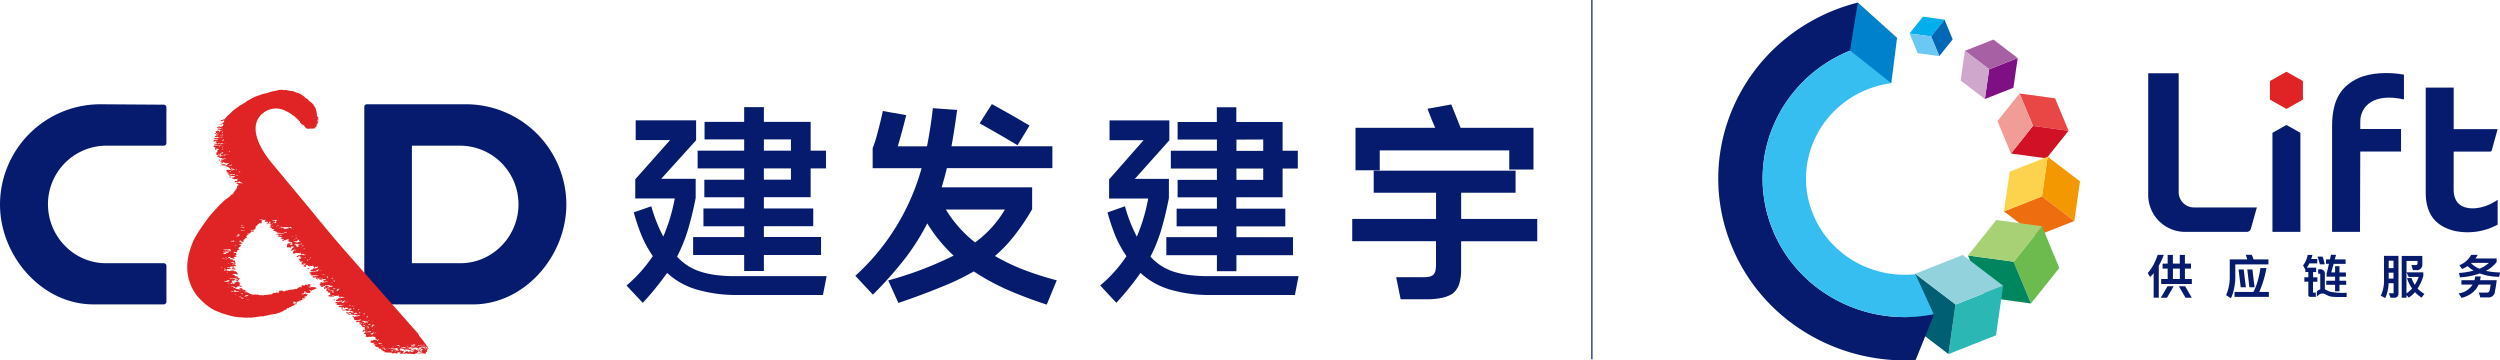 <svg xmlns="http://www.w3.org/2000/svg" viewBox="0 0 1042.37 150.25"><defs><style>.cls-1{fill:#061b6d;}.cls-2{fill:#e02324;}.cls-3{fill:#7f1084;}.cls-4{fill:#e94746;}.cls-5{fill:#d01126;}.cls-6{fill:#f39800;}.cls-7{fill:#ed6d0f;}.cls-8{fill:#6dbb4f;}.cls-9{fill:#00865f;}.cls-10{fill:#2bb7b3;}.cls-11{fill:#005f73;}.cls-12{fill:#00afec;}.cls-13{fill:#0068b7;}.cls-14{fill:#a660a3;}.cls-15{fill:#37bef0;}.cls-16{fill:#0081cc;}.cls-17{fill:#f29c97;}.cls-18{fill:#fdd34e;}.cls-19{fill:#a8d176;}.cls-20{fill:#92d2dc;}.cls-21{fill:#6bc8f2;}.cls-22{fill:#cfa7cd;}</style></defs><title>资源 1</title><g id="图层_2" data-name="图层 2"><g id="图层_1-2" data-name="图层 1"><path class="cls-1" d="M194.4,43.47H153a1.11,1.11,0,0,0-1.11,1.11v71.09c3.74,4.33,7.42,7.31,10.8,11.25h34.52c21.5,0,38.93-20.17,38.93-41.67A41.9,41.9,0,0,0,194.4,43.47ZM192,109.74H171.74v-49H192a24.41,24.41,0,0,1,24.18,24.44C216.21,98.53,205.38,109.74,192,109.74Z"/><path class="cls-1" d="M68.27,109.74H44.13C30.78,109.74,20,98.54,20,85.18h0A24.4,24.4,0,0,1,44.13,60.74H68.27a1.11,1.11,0,0,0,1.11-1.11V44.76a1.11,1.11,0,0,0-1.1-1.11l-26.51-.18A41.89,41.89,0,0,0,0,85.24H0c0,21.5,17.43,41.67,38.93,41.67H68.28a1.11,1.11,0,0,0,1.11-1.11v-15A1.11,1.11,0,0,0,68.27,109.74Z"/><path class="cls-2" d="M156.56,140.55a3.34,3.34,0,0,1-.89-.22,4.3,4.3,0,0,1-.49,0,.59.59,0,0,0-.34.06,2,2,0,0,1-.56.07,2.06,2.06,0,0,0-.57,0,2.12,2.12,0,0,1-.38.08.24.24,0,0,1-.19-.08,2,2,0,0,0-.35,0c-.06,0-.18,0-.19-.07s0-.09-.08-.1a.32.32,0,0,1-.1-.16c0-.06.19-.09.25-.09s-.2-.6-.17-.68-.08-.09-.12-.1a2.26,2.26,0,0,1-.27,0s-.11-.06-.15-.1-.1,0-.12-.07-.17-.07-.15-.14.18-.09.21-.15.36-.13.46-.16,0-.09.1-.13a5.72,5.72,0,0,1,.72,0l.14,0a5.53,5.53,0,0,1,.59,0,4.1,4.1,0,0,0,.51,0c.07,0,.17-.1.21-.1s.11-.07.11-.15-.09-.07-.2-.12-.21-.06-.25,0-.23.06-.35.09a1.77,1.77,0,0,1-.33-.08c-.05,0-.12.09-.15.18s-.79,0-.86,0-.36,0-.43-.08,0-.26,0-.37-.06-.08-.06-.08a.73.73,0,0,0-.33.17,1.34,1.34,0,0,1-.36,0c-.07,0-.09-.14-.07-.25s.05-.09.07-.13a1.06,1.06,0,0,1,.35-.08.59.59,0,0,1,.2,0l.18,0c.07,0,.16,0,.17-.09s-.14-.11-.19-.12a.74.74,0,0,1-.07-.36c0-.06.06-.31.07-.41s-.23-.11-.28-.11a3.13,3.13,0,0,1-.53,0c-.09,0-.2-.15-.21-.18s-.22-.09-.2-.11.16-.11.16-.14a.76.76,0,0,1,.15-.17s-.1,0-.1,0-.22,0-.22-.07-.3-.09-.37-.12,0-.13,0-.15-.19,0-.21-.13.2-.13.27-.16.07-.18.09-.25.19-.11.23-.15-.07-.11-.12-.15a1.75,1.75,0,0,0-.41,0c-.13,0-.16-.09-.2-.09a.35.35,0,0,1-.15-.08s-.19-.06-.26-.06a.2.2,0,0,1-.16-.16.69.69,0,0,1,.06-.26s.18-.09.2-.14.1-.09.17-.09.18.08.25.06,0-.09,0-.11a.31.31,0,0,1-.15-.17c0-.06.09-.11.17-.13a.34.34,0,0,0,.13-.12c0-.06,0-.12-.26-.16s-.31.23-.23.28.08.06,0,.13a4.06,4.06,0,0,1-1.1,0s-.05-.1-.1-.08-.78,0-.91,0-.07-.22-.08-.29-.09-.08-.11-.15a.42.42,0,0,1-.06-.3c0-.2-.56-.29-.44-.3a1.81,1.81,0,0,0,.48-.15s0-.08-.07-.08-.2,0-.27,0a.63.63,0,0,1-.27,0c-.1,0-.1-.13,0-.24s.43,0,.54,0,.11.07.21.15.42-.11.48-.18a6.5,6.5,0,0,1,1-.05c.08,0,.21-.12.25-.19s.32-.07.39-.11.32,0,.32-.08-.16-.13-.28-.13a3.68,3.68,0,0,0-.47.06.7.7,0,0,0-.31.05,2.56,2.56,0,0,1-.34.1c-.07,0-.28,0-.3-.09s-.5-.19-.55-.22-.11-.24,0-.36.45-.08.57-.06a1.16,1.16,0,0,0,.42-.08c.11-.05,0-.1,0-.14l-.39-.22a.32.32,0,0,0-.34.06,2.25,2.25,0,0,1-.7.07c-.1,0-.17-.23-.18-.28s-.1,0-.16,0a1.92,1.92,0,0,0-.35,0,.52.52,0,0,1-.25.08.42.42,0,0,0-.26.1,2.74,2.74,0,0,1-.77.06c-.11,0-.23.18-.34.24a.73.73,0,0,1-.46,0c-.06,0-.06-.09-.09-.15s-.21,0-.27-.06-.09-.19,0-.29.41,0,.57,0,.12.16.21.17.3-.19.39-.22a1.27,1.27,0,0,1,.47-.09h.63c.09,0,.15-.1.22-.16s.19-.07.31-.09.29-.09.29-.15-.39-.05-.48,0a2.62,2.62,0,0,1-.37,0c-.06,0-.26.1-.34.1s-.33,0-.34-.11-.25-.14-.27-.17-.06-.23-.06-.29.18-.09.21-.12a.51.51,0,0,1,.29,0,1.78,1.78,0,0,0,.26,0,.86.86,0,0,0,.32-.11c0-.06-.13-.13-.18-.16a.54.54,0,0,1-.16-.19c0-.09-.26,0-.32,0a1.44,1.44,0,0,1-.35.11,1.33,1.33,0,0,0-.43,0c-.13,0-.21-.09-.25-.13s0-.18,0-.24-.08-.08-.13-.09-.25,0-.33,0l-.6,0c-.09,0-.17.17-.21.23s-.13,0-.18,0l-.23-.12c-.05,0,.06-.1.06-.1a.55.55,0,0,1,0-.2c0-.11-.13,0-.18,0s-.24.07-.25.12-.11.16-.18.16-.12-.1-.1-.16-.14,0-.23,0a.27.27,0,0,1-.18-.09s-.14,0-.18-.08-.21,0-.29,0a1.53,1.53,0,0,1-.46-.08c-.16-.06-.11-.11-.1-.26s0-.19.1-.22a8.58,8.58,0,0,1,1,0c.06,0,.07-.09.11-.15s.39-.07.49-.07.12,0,.14-.06a.58.58,0,0,1,.24,0,.27.27,0,0,0,.19,0s0,0,0-.06-.25,0-.43,0-.33,0-.4,0-.71,0-.71,0a4.12,4.12,0,0,0-.5,0,.61.61,0,0,1-.24.06.65.65,0,0,1-.21-.06,2.87,2.87,0,0,0-.42,0,.37.37,0,0,1-.16-.13s-.13,0-.15,0,0-.1,0-.17.16-.06.2-.07.06-.15.07-.17a1.71,1.71,0,0,1,.11-.14s-.11,0-.17,0l-.38,0a.27.27,0,0,1-.14-.08c-.05,0-.11-.08-.13-.11s-.14,0-.14-.07,0,0,0,0,.18-.06.18-.09.07-.1.15-.13a.43.43,0,0,1,.22,0,.25.25,0,0,0,.11-.12c0-.06.17-.06.23-.06H141a.3.3,0,0,0,.23-.08s.34,0,.46,0l.71,0a.6.6,0,0,0,.21-.09.33.33,0,0,0,.13-.13s-.1,0-.15-.07,0-.09-.09-.12a.23.23,0,0,0-.25,0c0,.06-.33.11-.43.11s-.17-.11-.25-.11-.12.15-.21.19a4.71,4.71,0,0,1-1.12,0c-.14,0-.15-.21-.15-.31s.15-.2.25-.22.3-.08.3-.15.28-.11.35-.13.09-.18.11-.27.3-.11.39-.11.15-.11.15-.11.21.14.27.13l.07,0c.06,0,.18-.08.21-.06a2.42,2.42,0,0,0,.46-.06c.07,0,.1-.1.18-.13a3.74,3.74,0,0,0,.39,0c.06,0-.07-.11-.11-.18a.28.28,0,0,0-.2-.13,1.72,1.72,0,0,0-.35,0,.35.35,0,0,1-.29-.06c0-.06-.14,0-.24,0s-.09.06-.11.14.1.12.2.19-.13.08-.27.07-.21-.07-.19-.11a.09.09,0,0,0-.08-.12c-.05,0-.12,0-.12-.08s0-.08-.05-.16-.13,0-.15-.1a.38.38,0,0,1,0-.18s-.07-.08-.1-.12a.33.33,0,0,0-.22-.08c-.11,0,0,.12-.07.17a.74.74,0,0,1-.37,0,1.45,1.45,0,0,0-.43,0,1.22,1.22,0,0,1-.41.07.8.8,0,0,1-.35-.11.87.87,0,0,0-.19-.08,1.5,1.5,0,0,0-.35,0,1.59,1.59,0,0,0-.36.08c-.12,0-.1.24-.16.35s-.43,0-.46,0a.39.39,0,0,0-.16,0,.6.6,0,0,1-.27,0,.82.82,0,0,0-.21-.1.29.29,0,0,1-.19-.11c-.06,0,0-.16,0-.25s.25-.11.3-.15a.25.25,0,0,1,.17,0,.44.44,0,0,0,.24,0c.1,0,.23,0,.26-.05s0-.06-.05-.06l-.13-.09c-.05,0-.11-.11-.15-.18a1,1,0,0,1,.05-.31c0-.1.09-.27.1-.34s-.46,0-.51,0a1.49,1.49,0,0,1-.36-.06s-.12,0-.16-.1-.12,0-.19-.07-.1-.07,0-.09a.37.37,0,0,0,.18-.17s.14,0,.14-.12-.12,0-.19,0-.09-.06-.11-.12-.09,0-.15,0-.21,0-.26-.06,0-.15-.07-.15a.12.12,0,0,1-.08-.15c0-.08.14-.14.15-.2s.07-.12.11-.2.2,0,.25,0-.07-.11,0-.18-.15-.09-.22-.09a2.09,2.09,0,0,1-.41,0c0-.05-.19-.09-.21-.15a.57.57,0,0,0-.25-.09c-.11,0-.15-.08-.15-.16a.3.3,0,0,1,.13-.21.37.37,0,0,0,.11-.17c0-.1.18-.09.23-.08l.13.08c.05,0,.12-.06.12-.1s-.11,0-.17,0,0-.1,0-.21.11-.07.2-.08,0,0,0-.12-.11-.1-.16-.13-.09,0-.2,0-.06.16,0,.24-.12.15-.24.13h-.8a.81.81,0,0,1-.28-.13s-.43,0-.52,0-.28,0-.33,0,0-.12,0-.21-.12-.09-.14-.11,0-.14,0-.18,0-.11.06-.24.46-.3.46-.3h.26s.09,0,.12,0a.12.12,0,0,0,0-.08s-.14,0-.14,0l-.23,0h-.15l-.14-.07s.06-.11,0-.18.46-.08.46-.08a.5.5,0,0,1,.21.07,1.16,1.16,0,0,1,.06.15s.12,0,.12,0a.29.29,0,0,0,.1-.06.14.14,0,0,1,.1,0l.07,0,.06,0,.21-.08a6,6,0,0,1,.94,0,.48.48,0,0,0,.11-.15c0-.06.14-.07.21-.06a.27.27,0,0,0,.13,0,.19.19,0,0,0,.1,0,1.23,1.23,0,0,0,.21,0s0,0,0-.07-.09,0-.11-.09a1,1,0,0,0-.46,0,.88.88,0,0,1-.37.08c-.07,0-.14,0-.22.1s-.29,0-.3,0-.2-.14-.24-.19-.05-.11-.1-.13a.27.27,0,0,1-.13-.18.24.24,0,0,1,.09-.15s.16-.06.26-.09.22.06.31.06.14-.06.21-.06.28,0,.3-.1-.24-.19-.24-.19-.22-.12-.26-.15-.25,0-.3.07a2.57,2.57,0,0,1-.83,0c-.16,0,0-.17-.07-.36s-1,0-1.06,0-.15,0-.18.14-.29,0-.28,0-.17-.06-.2-.11.06-.06.08-.09,0-.08-.11-.14-.18,0-.23.08-.11,0-.16.12-.07.13-.13.14-.13-.17-.15-.23-.21,0-.29-.07a.67.67,0,0,1-.28-.14,2,2,0,0,0-.66,0c-.1,0-.17-.15-.19-.23a1,1,0,0,1,0-.3c0-.09.88,0,1,0s.16-.13.19-.17.52,0,.55-.06.09-.06.15-.06.32-.06.36-.09.1-.06,0-.11-1,.09-1,.09-.3,0-.38,0-.57,0-.62,0a.39.39,0,0,1-.23.07,1.54,1.54,0,0,1-.19-.08,2.18,2.18,0,0,0-.35,0,.92.92,0,0,0-.25-.06c-.07,0-.11-.12-.11-.19a.17.17,0,0,1,.15-.1,1.35,1.35,0,0,0,.09-.22c0-.06.14-.08.13-.13s-.26,0-.34,0a.73.73,0,0,1-.28-.06.27.27,0,0,0-.16-.1s-.21-.11-.2-.14.24-.1.25-.15a.48.48,0,0,1,.25-.1c.09,0,.25-.07.26-.14s.45-.06.53,0a.75.75,0,0,0,.43-.11,4.49,4.49,0,0,1,1,0c.08,0,.21,0,.25-.09s.22-.11.22-.19-.25-.12-.37-.14-.24.09-.35.12a1.36,1.36,0,0,1-.36-.09c-.06,0-.14.11-.18.2a5.05,5.05,0,0,1-1.17,0c-.17,0-.14-.34-.12-.46s.3-.12.36-.12.12-.09.13-.15.25-.06.31-.06.13-.07.14-.08,0-.15,0-.19a.24.24,0,0,1,.07-.13,1.11,1.11,0,0,1,.34,0l.1-.08a.12.12,0,0,1,.11,0l.21.09a.09.09,0,0,0,.1-.05l.09,0,.37,0a.29.29,0,0,0,.23-.16c0-.07.4,0,.44-.06s0-.11,0-.16-.17-.09-.25-.15-.22,0-.32,0a.42.42,0,0,1-.28-.07.54.54,0,0,0-.29-.06c-.09,0-.13.15-.13.23s.23.13.22.19-.42,0-.46-.07,0-.1-.09-.13-.09-.08-.09-.15-.07-.13-.09-.15a.5.5,0,0,1-.12-.23c0-.06-.11-.12-.17-.19s-.16,0-.17.09-.69.08-.77.08-.07,0-.25.08a.76.76,0,0,1-.54,0,.74.74,0,0,0-.15-.08.4.4,0,0,1-.17-.13s-.42,0-.62,0-.16.16-.17.3-.09.21-.22.21a.71.71,0,0,1-.35-.09s-.25,0-.32-.06-.24-.11-.24-.22.36-.2.43-.24.09-.27.09-.33.21-.13.31-.13.36,0,.36-.13-.5-.16-.8-.17-.44.06-.45.13.2.11.25.2-.09.09-.17.09l-.46,0c-.08,0-.17-.12-.24-.16s-.06-.28-.06-.4a.76.76,0,0,1,.11-.33c0-.09.18-.07.19-.1s.09-.15.16-.16a.17.17,0,0,0,.09-.18s-.28,0-.36.06-.67,0-.75,0-.13-.06-.11-.12-.1-.1-.14-.12,0-.16,0-.23.23-.07.29-.1,0-.06,0-.06-.15-.1-.15-.1l-.25,0a.7.7,0,0,1-.26-.08s0-.18,0-.25.18-.11.25-.11a.4.4,0,0,0,.21-.06.35.35,0,0,1,.18,0,.61.61,0,0,0,.17.07s.09-.07.09-.1,0-.11,0-.12.07-.09.09-.1a.52.52,0,0,0,.18-.12c0-.07,0-.07-.06-.07s-.16-.07-.21-.07h-.42c-.08,0,0,0,0-.08s.13-.09.19-.12,0-.1,0-.21-.34-.08-.34-.08a3.84,3.84,0,0,0-.42,0c-.11,0-.08.23-.08.29s-.08,0-.14.08a.17.17,0,0,1-.11-.06s-.12,0-.22-.06a.74.74,0,0,1-.19,0s0-.23,0-.34.37,0,.44,0,.21-.06.23-.11a1.48,1.48,0,0,1,.35-.09,2.39,2.39,0,0,0,.29-.1.39.39,0,0,1,.17-.09,2.53,2.53,0,0,1,.27,0,.63.63,0,0,0,.2-.09.25.25,0,0,1,.18.1s.7,0,.74.05a.3.3,0,0,0,.23,0c0-.05.57,0,.62-.05s0,0,0-.11-.56,0-.64-.07a.34.34,0,0,1-.2-.09.23.23,0,0,1,0-.18c0-.08-.27,0-.32,0s-.14.15-.2.17a4.72,4.72,0,0,1-.69-.08c-.12,0,0-.17,0-.21a.47.47,0,0,0-.07-.21c0-.07,0-.08.08-.13s.13-.15.11-.17a.54.54,0,0,0-.15,0s-.11,0-.14.07a1,1,0,0,0-.06.25c0,.05-.33,0-.39,0s-.12,0-.12-.06-.12,0-.12,0H124c-.11,0-.21,0-.22,0a.79.79,0,0,0-.28-.1c-.11,0-.13,0-.15,0a.35.35,0,0,1-.19.1s-.1.24-.16.28-.18,0-.17-.06-.24-.06-.28-.06-.26,0-.47,0-.1-.15,0-.16.14-.2.16-.22,0-.28,0-.37a.17.17,0,0,1,.13-.17.22.22,0,0,0,.1-.15c0-.05.08-.13.09-.17a.85.85,0,0,1,.41-.14c.13,0,.3.1.36.1s.17-.08.17-.13-.16,0-.16-.06-.12-.08-.21-.07-.12,0-.12,0-.28-.09-.3-.06a.31.31,0,0,1-.23.07.45.45,0,0,0-.43.21,2.42,2.42,0,0,1-.62.15c-.19,0-.24-.17-.24-.24s.34-.21.4-.22a.39.39,0,0,0,.08-.21s.18-.11.23-.15,0-.11,0-.13-.16,0-.16,0a.1.1,0,0,1,0-.13s.14-.06.18-.08.19,0,.2,0l.17-.1s.12-.06.12-.12.07-.16.08-.2a.11.11,0,0,1,.1-.09c.08,0,.2,0,.21,0s-.19,0-.19,0a.62.62,0,0,1-.16,0l-.3,0s-.25-.06-.3-.08,0-.12,0-.16a.09.09,0,0,0-.14,0,.36.36,0,0,1-.22.13c-.12,0-.11.32-.11.41s-.35.08-.43.1-.21-.09-.27-.12a1.59,1.59,0,0,0-.49,0,1.79,1.79,0,0,1-.5,0,1.27,1.27,0,0,1-.07-.24s-.13-.09-.12-.13a1.29,1.29,0,0,1,.23-.12.6.6,0,0,1,0-.16.25.25,0,0,0,0-.16s-.05,0-.05-.09,0-.19,0-.27.13-.1.21-.13.05-.15.07-.21.08-.06.15-.07.32,0,.37,0,.16,0,.16-.06,0-.1,0-.16.11,0,.15,0,.08-.11.11-.13a2.82,2.82,0,0,1,.34,0,1,1,0,0,1,.29.12c.08,0-.18.09-.18.09s-.07.12-.12.15a1.4,1.4,0,0,1-.38.09c-.13,0,0,.26.07.28a.31.31,0,0,1,.15.15s.21,0,.24,0,.3-.1.37-.1.21-.06.21-.11-.21-.22-.17-.29.19-.18.21-.22,0,0-.08,0a.16.16,0,0,1-.1-.15c0-.06,0-.17-.07-.17s-.11,0-.1-.1-.54-.06-.61-.06a.49.49,0,0,1-.28-.07s-.32,0-.36-.08-.09-.16-.12-.18-.14,0-.11-.14.3-.17.34-.2,0-.06,0-.08,0-.12,0-.21-.09-.08-.19-.09a.15.15,0,0,1-.1-.11s-.14,0-.17.07-.37,0-.4.08-.26.06-.32.06-.14.08-.17.18-.16,0-.16,0l-.56,0c-.08,0-.13,0-.15.06s.09.1.19.14,0,.1-.09.09-.07,0-.11.07a1,1,0,0,1-.39,0c-.08,0-.06-.14-.06-.19a.38.38,0,0,1,.07-.22c0-.07.34,0,.34-.07s.05-.08.09-.14.11,0,.17-.09,0-.11,0-.11l-.22-.1c-.06,0-.08.08-.08.15s-.25,0-.35,0-.18,0-.17-.09-.12,0-.16-.06a2.38,2.38,0,0,1-.45,0s0-.11.09-.12.28-.13.3-.15a1,1,0,0,0,.19-.08,1.71,1.71,0,0,1,.32,0,.06.06,0,0,0,.06-.09s-.3,0-.3-.08a.28.28,0,0,0-.18-.06c-.07,0-.17,0-.21,0s-.19,0-.19-.07a.1.1,0,0,1,0-.09s-.07,0-.11,0-.12-.07-.17-.09-.15,0-.27,0a.18.18,0,0,1-.11-.1s-.17,0-.29,0a1,1,0,0,1-.27,0s0-.12,0-.17a.61.61,0,0,1,.13-.15,1.43,1.43,0,0,1,.44-.1c.12,0,.39.19.43.19a1.28,1.28,0,0,0,.28-.07,1,1,0,0,1,.29-.1.34.34,0,0,0,.22-.12s-.15,0-.21,0-.15,0-.15-.07,0-.07-.09-.12-.09,0-.11.05-.07.16-.13.18-.62,0-.68,0-.11-.11-.11-.17a.26.26,0,0,0,0-.15s-.16,0-.21,0-.49,0-.55,0-.07,0-.14,0-.12-.07-.09-.1a2,2,0,0,0,.25-.24s.39-.06.43-.08l.12,0a.13.13,0,0,1,.11,0s.13,0,.2,0a2.11,2.11,0,0,1,.3,0l.28,0a1.34,1.34,0,0,1,.24,0l.72,0h.39s.24-.1.26-.13-.16,0-.24,0a.18.18,0,0,1-.17-.09l-.23,0a.46.46,0,0,0-.23,0,.46.46,0,0,1-.23.08.6.6,0,0,1-.18-.06l-.1-.07-.27,0a1.8,1.8,0,0,1-.36-.06s-.15,0-.15,0-.32,0-.41,0a1,1,0,0,1-.35-.14,1.16,1.16,0,0,0-.24-.14c-.08,0-.07-.21-.08-.24s-.31,0-.43,0a.15.15,0,0,1-.14-.21c0-.11,0-.13,0-.15s-.21.1-.21.1a2.55,2.55,0,0,0-.46,0c-.18,0-.15-.09-.11-.14a.47.47,0,0,0,.14-.2c0-.12.11-.11.17-.16s.08,0,.1-.08.07-.21,0-.26-.18.05-.27.05l-.51,0a.22.22,0,0,1-.19-.2c0-.08,0-.09,0-.11s-.21-.17-.21-.23-.15-.06-.15-.06a.89.89,0,0,1-.4-.07c-.11,0,0-.16,0-.21s.34-.1.38-.11.07-.09.1-.15.18,0,.23,0a1.06,1.06,0,0,1,.25.09l.23.13a.33.33,0,0,0,.14,0s-.11-.14-.13-.17a1.14,1.14,0,0,0-.19-.09,1.68,1.68,0,0,0-.31,0l-.28,0a.55.55,0,0,1-.21,0,1.27,1.27,0,0,1-.29,0,.36.36,0,0,1,0-.19c0-.06.18,0,.23-.09a.69.69,0,0,1,.34-.13s.11-.08.13-.16-.13-.06-.18-.06-.29-.26-.34-.26l-.37,0H112a.8.8,0,0,1-.24,0h-.18s-.13-.08-.14-.14.08,0,.08,0l.14,0,0,0h-.14l-.16,0-.15-.07s-.14,0-.11-.09,0-.08.06-.09.15.06.15.06l.36,0s.13.11.15.13l.35,0c.09,0,.11,0,.15.07a.19.19,0,0,0,.1,0,.89.89,0,0,1,.18,0s.09,0,.09-.1-.08-.06-.13-.09a.19.19,0,0,1-.09-.17c0-.07.22-.06.29-.06s.06-.15.09-.27-.32-.1-.38-.1-.12,0-.12-.07-.15,0-.2,0,0,.15,0,.17a.19.19,0,0,1,.08.1s0,0,.08.07a.09.09,0,0,1,0,.1s-.08,0-.08,0l0,.09a.4.4,0,0,1-.15,0c-.06,0-.23,0-.23-.07s0,0-.09,0-.06-.1-.06-.14-.06,0-.08-.06,0-.09,0-.11,0-.09,0-.1l-.17-.06a2.28,2.28,0,0,0-.37,0s-.07.14-.11.14a1.56,1.56,0,0,1-.25,0l-.17-.06a.06.06,0,0,1,0-.09s.1,0,.1-.07-.09,0-.13,0l-.09,0a1,1,0,0,0-.07-.12s.11-.2.14-.2,0-.07.05-.09.19-.13.19-.13,0-.09,0-.1,0-.05,0-.11,0,0,0,0a.45.45,0,0,1-.13,0l-.06-.11s-.07.09-.12.09a1.09,1.09,0,0,0,0,.15s-.14,0-.18,0l-.24,0a.26.26,0,0,1-.13-.06l-.16,0s-.26,0-.34,0-.05-.07-.05-.07h-.21s-.08,0-.11-.06a.14.14,0,0,1-.06-.08s-.07-.05-.19,0a.3.3,0,0,1-.21,0c-.06,0-.07-.06-.11-.09l-.1,0a.8.8,0,0,0-.19,0l0,0,.05.08a.29.29,0,0,1,0,.08s.17,0,.17,0l.09.06.34.05s0,.06.06.11.13,0,.17,0l.06.09.07,0,.07.06s.09,0,.08.09-.08,0-.09.06,0,.09,0,.09.08.18.07.23-.22,0-.28,0-.09,0-.09.07a.15.15,0,0,0,.13.07s0,.11,0,.11l-.14.07s.13.07.13.07a.42.42,0,0,1,.07.1s0,0,.07.07,0,.11,0,.11l-.11,0-.34,0s-.11.07-.11.09-.18,0-.25,0a.72.72,0,0,0-.23,0s-.25,0-.25,0a.49.49,0,0,0,0,.2c0,.11-.08.07-.08.07h-.1s-.06,0-.06.06a.2.2,0,0,1,0,.06v0l-.09,0,0,0s-.27.24-.26.32.08.13-.11.16-.11.16-.12.22-.22.06-.3,0-.13.21-.13.28-.18.07-.18.1.09,0,.16,0,0,.15.07.2a.11.11,0,0,1-.11.15c-.12,0-.12.07-.16.11a.24.24,0,0,0,0,.14,2.08,2.08,0,0,1,0,.43s-.34,0-.39.07-.3,0-.35.06,0,.08-.18.12a.78.78,0,0,1-.37,0,6.3,6.3,0,0,0-.66,0c-.28,0,.23.22.41.22l.49,0a.86.86,0,0,1,.23,0c.11,0,.08,0,.16.08s.09.13.09.23,0,.07-.07.07-.12.07-.23.11a.5.5,0,0,1-.34,0c-.1-.06,0-.11-.15-.14s-.28.22-.34.27-.14,0-.29.15.22.22.2.3-.16,0-.3,0-.18.16-.21.19a.73.73,0,0,1-.23,0,.78.78,0,0,1-.23-.06c-.09,0-.1,0-.35,0s-.11.13-.07.18.15,0,.15,0a1,1,0,0,1,.21,0c.07,0,.22.06.18.13s-.18,0-.2.15-.07.1-.19.07-.25,0-.23.15a.23.23,0,0,1-.21.27c-.19,0-.2.06-.19.19s-.07.14-.2.16,0,.09.11.12.1,0,.12.13.11.09.16.1-.05.23-.05.23l-.25.12a.69.69,0,0,1-.39,0c-.17,0-.16.35-.15.43s-.13.11-.24.08-.15,0-.24.07-.16.23-.16.34a.15.15,0,0,0,.12.15c.06,0,.06.06.09.18s-.21.06-.21.14,0,.13-.14.15a.91.91,0,0,1-.41-.09c-.07,0-.23-.06-.3-.09s-.2-.12-.18-.23-.1-.06-.14-.09,0,0-.12-.14-.12,0-.11.07,0,.12-.17.13-.08.1-.11.17.18.21.18.21a.39.39,0,0,0,.09.08l.19.11c0,.05.21,0,.3.05s0,0,0,.12.14,0,.14.09.27.11.33.15,0,.17-.08.23-.16,0-.25,0a.37.37,0,0,0-.21.09s-.2,0-.25,0a2.8,2.8,0,0,0-.36.1c-.08,0-.13.16-.08.23s.16,0,.25,0,.11,0,.15.08a.29.29,0,0,0,.15.1s.09.12.17.15,0,0,0,.14-.29.12-.29.12a1.17,1.17,0,0,0-.09.32c0,.12-.23,0-.26,0s-.18.1-.18.14a.19.19,0,0,1-.09.11c-.05,0-.07.09-.09.19s-.11.08-.11.08a.37.37,0,0,0-.14.17c0,.12.16,0,.2,0s.14.16.18.17a.35.35,0,0,1,.09.15.09.09,0,0,1-.09.12c-.09,0-.09.06-.09.14s-.24,0-.34,0-.12.1-.16.15a.18.18,0,0,1-.16.05s0,.19,0,.19-.18,0-.18.16.13.06.2.11,0,.12,0,.14-.16.07-.19.17-.39,0-.5,0-.27-.15-.34-.23,0-.07-.14,0-.07.27,0,.29-.43.08-.52.12.16.08.16.08h.37l.29.08a1.83,1.83,0,0,0,.33,0,.21.21,0,0,1,.2.11.25.25,0,0,1-.15.24c-.1,0,.11.09.11.09a.38.38,0,0,1,.06.24c0,.19-.11.16-.25.16s-.07.11,0,.16-.09.09-.15.06-.17,0-.23,0,0,.16.11.18a2.13,2.13,0,0,0,.44.12c.12,0,.11.2,0,.26a3.63,3.63,0,0,1-.73,0,2,2,0,0,1-.44,0c-.12,0,.09.12.15.14a.13.13,0,0,1,.08.13c0,.07.05.12.12.12s.11,0,.17.12-.14.11-.23.14,0,.09-.21.08-.22-.08-.34-.07-.13-.06-.07-.1,0-.07-.12-.07a8.15,8.15,0,0,1-.84-.07c-.12-.06,0-.33,0-.4s-.09,0-.17,0a1.33,1.33,0,0,1-.48-.09c-.11-.08-.11.3-.11.35s-.17.09-.32.14-.22,0-.58-.09-.21,0-.35,0l-.41.16a3.28,3.28,0,0,0,.59-.06,2.21,2.21,0,0,1,.56.12.52.52,0,0,0,.29-.06,2.55,2.55,0,0,1,.71,0c.21,0,.07.29.07.29a1.59,1.59,0,0,0,.22.08c.08,0,0,.09-.13.15s.39.06.46,0a2.19,2.19,0,0,1,.48,0c.25,0,.24.19.21.37s.63.12.76.14.07.13.15.16.13.23,0,.29,0,.12.13.2,0,.15-.18.21-.1,0-.24.07a.55.55,0,0,1-.43-.07c-.08-.07,0-.1.16-.13s0-.08-.07-.11a.35.35,0,0,0-.34,0c-.14.07-.28,0-.57,0a1.69,1.69,0,0,0-.38,0c-.15,0,.14.07.23.1a.89.89,0,0,0,.32.14c.07,0,.22.09.29.09s.13,0,.22.15.44,0,.6,0a3.16,3.16,0,0,1,.51.11c.17,0,.06.18,0,.27a1.35,1.35,0,0,1-.32.19,3.54,3.54,0,0,1-.84,0c-.22,0-.19.06-.19.17s.32,0,.39,0l.55,0c.2,0,.2.09.25.11s.27.06.3.13,0,.14-.05.27-.26,0-.46,0a1.83,1.83,0,0,0-.27,0,4.44,4.44,0,0,1-.53.19c-.15,0-.51-.06-.72-.07s-.21,0-.27.13,0,.18-.14.18a.66.66,0,0,0-.25.07,1,1,0,0,1-.43,0c-.07,0-.17,0-.3,0a.83.83,0,0,0-.35,0c-.11,0,.12.13.19.15l.16.07a.9.9,0,0,0,.31,0l.25,0c.13,0,.1,0,.2.08s.25.05.3.06a1.2,1.2,0,0,1,.19.07.56.56,0,0,1,.18.14s.19,0,.28,0,.13-.07.17-.09a.23.23,0,0,0,.07-.17s0-.13,0-.13v-.17c0-.06,0-.08.07-.13s.19,0,.31,0a1.67,1.67,0,0,1,.51.18c0,.07-.34.09-.41.08s-.06.18,0,.27.17,0,.24,0a2.5,2.5,0,0,1,.36.09c.18.07.15.09.22.24s-.21.09-.36.12-.35-.06-.51-.1a1.92,1.92,0,0,0-.48,0c-.17,0-.32,0-.34-.09s-.13,0-.19.05-.19-.06-.23-.11-.12,0-.21.07a7.08,7.08,0,0,1-.8,0c-.15,0-.19-.07-.31-.07s-.15.29-.21.35-.27,0-.43,0a1.69,1.69,0,0,0-.64.11c-.12.08-.1.11-.07.19s.3.09.38,0a.63.63,0,0,1,.37-.07h.87c.18,0,.18.07.16.18s.39.16.54.17.13-.09.13-.14.45-.07.52-.08.22,0,.22-.06a5,5,0,0,1,.62,0c.17,0,.34.23.43.23s.14.14.14.14.26,0,.36,0,.12,0,.19.11.21.08.28.12.11.28.13.35-.13.13-.13.13l.29.07.21.08s0,.13.06.25-.21.08-.38.14a.35.35,0,0,1-.37-.1c-.06-.07-.31-.07-.37-.07l-1.18,0c-.07,0-.17,0-.2.09s.1,0,.1,0a2.58,2.58,0,0,0,.42.1c.14,0,.09.18.16.17s.11,0,.11.08.2.11.3.11.17.19.17.19.19,0,.17.1.13.12.13.12h.33a1.44,1.44,0,0,1,.38.05c.14,0,.23.19.14.22s-.48,0-.69,0-.08.13-.08.13h.58c.1,0,.24.09.37.11s.11.08.11.17.07.1.12.11a2,2,0,0,0,.38.08.12.12,0,0,1,0,.23c-.06.06-.15,0-.19.09s-.13.09-.13.09a1.43,1.43,0,0,0-.39.07s-.12.12-.1.16.12,0,.17,0,.07,0,.16.07A.2.2,0,0,1,99,116c0,.07,0,.11-.14.11a1.4,1.4,0,0,1-.51,0l-.3,0h-.91a.76.76,0,0,1-.31,0,.27.27,0,0,0-.26,0c-.07,0-.31,0-.43-.07s-.2,0-.34,0-.12.07-.08.11a1.35,1.35,0,0,0,.49.11c.08,0,.39,0,.46,0a6.65,6.65,0,0,0,1.13.06c.17,0,.15.22.15.28s-.12.15-.12.15,0,.11-.12.15a.58.58,0,0,0-.21.1,3.08,3.08,0,0,1-.7,0c-.17,0-.13.36-.12.39s.25,0,.23.1-.14,0-.16.06.12,0,.14.09,0,.14,0,.17-.17,0-.2.12-.13.07-.17,0a.23.23,0,0,0-.15,0c-.07,0-.1.17-.1.17s-.1,0-.15.13.11,0,.21.07a1,1,0,0,0,.23.07c.08,0,.18,0,.3-.08s0-.08,0-.18.07-.08.17-.07.12.07.08.15.21.1.29.1a2.4,2.4,0,0,0,.32,0c.09,0,.09-.17,0-.33s.09-.13.21-.15.33,0,.41,0,0-.07,0-.14.22-.13.38-.16,0-.09.06-.13.32,0,.43,0a.41.41,0,0,1,.21.09,1,1,0,0,1,.31.07s0,.1-.16.14,0,.12.07.14h.38c.14,0,.17.13.17.21a.28.28,0,0,1-.18.24.91.91,0,0,1-.31.05c-.06,0-.24,0-.24.06s.24.08.34.1.11.06.11.06l.11.09.08.11s.06.18,0,.26-.14,0-.14,0a1.61,1.61,0,0,1-.28.06c-.13,0,0,0,0,0l0,.1.15,0h.19l.26,0,.23,0a.59.59,0,0,1,.23.11s.11.08.11.11.07.15,0,.19-.18,0-.27,0a2.25,2.25,0,0,0-.26,0c-.09,0-.09-.08-.13-.09s-.1-.08-.17-.11-.15.07-.15.07l-.21,0a1.28,1.28,0,0,0-.26,0s-.11,0-.34,0-.15.07-.15.12,0,.1-.11.13-.09.13-.1.17-.07.08-.13.11-.16-.07-.16-.07a.68.68,0,0,0-.19,0,.21.21,0,0,1-.16-.06.43.43,0,0,1-.11-.15c0-.07-.06,0-.06,0l-.13,0,0-.09v-.11h-.13l-.14-.07s-.14.06-.14.06l-.13-.06-.37,0a1.5,1.5,0,0,0-.44,0,.18.18,0,0,0-.12.11l.22,0h.23a2.16,2.16,0,0,1,.24.08l.32.12a.27.27,0,0,1,.16.21c0,.11.24.11.24.11s.37,0,.46,0,0,.1,0,.19.18.23.18.23.28,0,.3,0,.14.11.14.11a1.5,1.5,0,0,0,.24,0,.63.63,0,0,1,.23,0s.17,0,.28,0a.2.2,0,0,1,.15.07.56.56,0,0,0,.32,0,.32.32,0,0,1,.23,0c.07,0,.2-.08.2-.14s.25,0,.37-.07.27.1.27.17.22.1.35.1a.27.27,0,0,1,.21.15c0,.06.26,0,.34,0s.19,0,.21.1.07.07.17.14a.49.49,0,0,0,.29.13c.14,0,.11.24.11.31s-.42,0-.52,0-.19,0-.26.08.12.14.23.2.41,0,.5,0a.61.61,0,0,1,.26,0,.93.93,0,0,0,.33.09c.14,0,.07.09,0,.17s.23.12.32.12.19.08.27.08.21,0,.26.07,0,.22,0,.22h.28s.2,0,.27,0a.14.14,0,0,1,.11.06s.25.23.38.23l.62,0c.09,0,.68-.15.87-.06a.74.74,0,0,0,.53.06,2,2,0,0,1,.47,0h.21l.11.09s.14.19.19.19.21-.09.25-.1a4.45,4.45,0,0,1,.57,0c.09,0,.09.14.11.15s.08-.06.13-.06a3.1,3.1,0,0,1,.42,0l.09,0h.15s.06-.07.09-.07l.13-.07a2.25,2.25,0,0,1,.26,0,1.17,1.17,0,0,0,.3,0,.39.39,0,0,1,.11,0l.05.06.09,0s0-.08,0-.13.25,0,.29,0h.28l.11-.06.15,0,.48,0c.09,0,.11-.07.13-.14s.21,0,.3,0a.09.09,0,0,1,.08,0l.07,0h.5l.25.06s0-.11-.08-.12,0-.12,0-.16.34-.23.34-.25a.45.45,0,0,1,.07-.14,1,1,0,0,1,.29,0s.07-.07.12-.06.11.09.11.09l.24,0a3,3,0,0,0,.43,0,.58.58,0,0,0,.21-.08s0-.1,0-.16,0-.06.06-.08a.19.19,0,0,1,.11,0,.43.43,0,0,1,.18,0c.1,0-.09.15-.12.18s.11.07.16.07a1,1,0,0,1,.19.12s.06.15.09.17,0-.07,0-.09a.62.62,0,0,1,0-.1l.13-.07s0-.07,0-.08l.15-.08s0-.06,0-.07,0-.09,0-.13,0-.09.09-.08.07-.11.09-.16-.11-.1-.15-.13a.08.08,0,0,1,0-.13s.11,0,.11,0h.55s.16-.11.2-.12.15.08.15.08h.57c.09,0,.09.13.09.21a.08.08,0,0,0,.11.08s.34,0,.41,0a.1.1,0,0,0,.09-.09s.26,0,.3,0,.07,0,.07-.09,0-.12.08-.12l.16.07s0,0,0-.09.1,0,.1,0h.22l.08-.07.21,0s.06,0,.11,0h.12a.31.31,0,0,1,0-.09s.07,0,.07,0a.09.09,0,0,1,.12,0s.11,0,.11,0a.19.19,0,0,1,0-.08c.09,0,.17,0,.21,0s.08-.07.11-.09l.08,0,.07,0,0,.05.06,0,0,0,0-.06h0l.07,0,.07,0,0,0h.12a.39.39,0,0,1,.13,0l0-.07a.09.09,0,0,1,.09,0l0,0H122l.08,0a.29.29,0,0,0,0-.08,2.06,2.06,0,0,1,.33,0l0,0v-.06a.08.08,0,0,1,.06,0s.06,0,.06.07.08,0,.13,0,.06,0,.06,0l-.06-.07a.38.38,0,0,1,0-.08s0,0,.08,0l.13,0,.11,0s.08-.07.13-.08.06.08.07.08a.19.19,0,0,0,.11-.06s.15,0,.21,0,.08.12.11.14,0-.07,0-.13.29,0,.36,0,0-.26,0-.38.25-.08.31-.08,0,0,.06-.11.21,0,.24,0l.11,0a.46.46,0,0,1,.16.06.47.47,0,0,0,.18.1l0-.08V120s-.11,0-.17,0-.08-.11-.08-.11a.12.12,0,0,1-.11-.11c0-.11.65-.06.72-.06a.54.54,0,0,0,.15,0c.07,0,.23,0,.26,0a.07.07,0,0,0,.11,0,.6.6,0,0,0,0-.19s.07-.06.07-.06a.21.21,0,0,0-.15,0l-.11.09c-.06.06-.12,0-.17-.11s0,0,.07-.06.12,0,.18,0,0-.09,0-.09a.22.22,0,0,1-.11-.18c0-.09.07,0,.11-.09l.25-.13s.37.13.47.15A.76.76,0,0,0,127,119c.09,0,.11-.13.15-.2s.26,0,.26-.07a0,0,0,0,1,0,0s.11,0,.14-.07.1-.08.1,0a.25.25,0,0,0,.22.14c.08,0,.13,0,.13.08s.19,0,.26.06.14,0,.14,0,0-.08-.08-.08,0-.05,0-.08,0-.07-.06-.11a.13.13,0,0,1,0-.14s.13,0,.2.05a.11.11,0,0,0,.16-.07c0-.06.21-.06.32,0l.28,0c.08,0,.13,0,.22.07s.07.15,0,.15-.1.11-.1.11a.29.29,0,0,1-.17-.07s0,0-.16,0,0,.1.08.13.05.07.06.11.09,0,.16,0a.21.21,0,0,1,.17.16.23.23,0,0,1-.1.22c-.06,0,.06.07.07.13s-.14,0-.21.05a.5.5,0,0,1-.21-.05s-.21,0-.21,0a.92.92,0,0,0-.27.07c-.21.07.09.1.11.11l.18.1.31,0a1.15,1.15,0,0,0,.3,0,.25.25,0,0,1,.11,0,.3.3,0,0,0,.19-.08c0-.06.27,0,.32,0s.07-.08.14-.08.11,0,.13.06.18,0,.23,0,.09,0,.14,0,.12.07.12.07l.34,0a.15.15,0,0,1,.1,0h.21c.06,0,.11.09.18.11s.09.12.16.15a.22.22,0,0,1,.14.19c0,.1-.15.12-.24.12s-.13,0-.14.1-.08.06-.11.08-.32,0-.34,0a.22.22,0,0,1-.22.11c-.09,0-.07.13-.09.18s-.11.06-.15.11-.15,0-.27-.08-.09,0-.15,0,0,.21-.08.19,0,.07-.08.12-.28,0-.37,0-.1,0-.12-.1-.06,0-.11,0a.85.85,0,0,0-.32,0c-.11,0-.27,0-.29,0s-.12,0-.21,0,0,.12,0,.12H129a1.86,1.86,0,0,0,.23.08.87.87,0,0,1,.41.2s-.08,0-.11,0-.07.1-.11.11,0,.18,0,.28a.39.39,0,0,1-.11.28,1.09,1.09,0,0,1-.62,0,.38.38,0,0,0-.21,0c-.11,0-.11.14-.15.15s-.32-.13-.4-.13-.1-.09-.1-.14-.08,0-.19-.07-.17.07-.17.07a.54.54,0,0,0-.2-.09c-.08,0-.16,0-.17-.08s.12,0,.18,0a.47.47,0,0,0,.18,0s-.13-.27-.13-.31-.09-.07-.11-.13a.13.13,0,0,1,0-.07s-.11.16-.15.17-.05,0-.1.07a.34.34,0,0,0-.09.21,1.09,1.09,0,0,0,0,.19,1.57,1.57,0,0,1-.29.42.67.67,0,0,1-.28.12.55.55,0,0,1-.28-.06c-.07,0,0,0-.09-.07s-.12.05-.16.1,0,.13,0,.15.08,0,.13.07.55,0,.6,0,.09.06.15,0,.06,0,.11,0,.05,0,.07-.09.07,0,.13,0a2.88,2.88,0,0,0,.33,0s0-.07,0-.12.1-.16.13-.17.11,0,.15,0,.13.22.05.25,0,.05.06.07a1,1,0,0,0,.24,0,.28.28,0,0,1,.15.08s.14.07.15.11,0,.11.08.11a.07.07,0,0,1,.07.06l-.34,0c-.05,0,0,.11,0,.19s-.07.09-.09.09,0,.1,0,.1-.11,0-.11,0,0,.06-.06.11-.1,0-.17,0,0,.11,0,.15-.11,0-.11,0H127a.55.55,0,0,0-.21,0c-.08,0,0,.09,0,.1l.15,0s.16.19.21.2.19.13.19.17-.21,0-.31,0-.17,0-.22.06.12.09.18.09.06.16,0,.21-.16.09-.19.12-.09,0-.09-.1-.09-.07-.16-.06-.07,0-.11-.08-.06-.06-.1-.1-.15,0-.25,0-.1,0-.13.09,0,.16,0,.16.17,0,.21,0a1.63,1.63,0,0,0,.25.15s0,.16,0,.22-.11,0-.22,0-.23.18-.22.26-.21,0-.32,0a2.36,2.36,0,0,0-.41,0,.15.15,0,0,0,0,.19c.07,0,.07.09.15.13s0,.19,0,.23-.2,0-.26-.09-.21,0-.27,0a.08.08,0,0,1,0-.14c.05,0,.05-.11,0-.15s-.21.17-.28.21,0,.21-.07.25-.14,0-.39,0-.23.17-.15.2.09.06-.16.18-.51-.09-.58-.13-.25,0-.31,0-.07,0-.07-.1,0,0,0,0v-.15c0-.06-.38,0-.45,0s-.12.14-.07.16a.34.34,0,0,1,.12.21c0,.07-.16.14-.23.12s-.18.14-.18.22.32.06.32.06l.49,0,.21,0a.12.12,0,0,1,.08,0s.11.08.11.08l.14-.07s.14,0,.18,0l.15,0c.05,0,.09.11.09.18s-.14.13-.21.16a1.87,1.87,0,0,1-.41,0,.75.75,0,0,0-.23,0c-.11,0-.1.11-.1.15s-.09.11-.17.15-.11.13-.14.14-.1.14-.16.15a.26.26,0,0,1-.19,0s-.09,0-.1,0-.09.07-.14.07a.59.59,0,0,0-.2.07.52.52,0,0,1-.21.07c-.07,0-.15,0-.12.07s0,.15,0,.21,0,.09-.08.08a2.13,2.13,0,0,1-.25,0s-.1,0-.13,0,0-.06-.07-.1,0,.06-.07.1-.16,0-.2,0a.32.32,0,0,0,0,.18c0,.07-.09.07-.15.06s-.06.05-.06.05.07.08.07.13-.11,0-.17,0a.74.74,0,0,1-.25.06c-.15,0-.16,0-.2,0s-.19,0-.24,0l-.21,0s-.06,0,0,.06a.8.8,0,0,0,.16.15.19.19,0,0,1,.09.17c0,.09-.13.06-.2.09a.21.21,0,0,1-.19,0s0,0-.18-.05.09.13.09.13l-.11.13a.7.7,0,0,1-.19.14c-.11,0-.11-.2-.06-.27s-.37.35-.62.54-1.54.68-1.7.77a12.88,12.88,0,0,1-1.4.38.91.91,0,0,0-.26.19,1.45,1.45,0,0,0-.47,0c-.09,0-1.5.23-1.66.28s-1.07.23-1.14.23-.35.21-.43.21a4.24,4.24,0,0,0-.47-.06,3.33,3.33,0,0,0-.62.27,2,2,0,0,1-.64,0,6.51,6.51,0,0,0-.82.07c-.28,0-2.33.31-2.62.34s-1.14.16-1.38.19a9,9,0,0,1-1.08-.08,3.46,3.46,0,0,1-.48.07h-.9l-1-.1-1.06-.09c-.11,0-1.17-.06-2.3-.22a41,41,0,0,1-7.52-2.34c-3.28-1.36-6.15-4.09-8.34-6.64-6.65-9.28-3-18.35-1.55-22.07s7.13-11.05,7.44-11.42,3.49-3.82,3.67-4,2.06-2,2.36-2.25.67-.48.9-.62.15-.16.34-.26a7.29,7.29,0,0,0,.83-.7c.14-.13.41-.39.53-.49s.24-.28.32-.3.09,0,.14,0,0,0,0,.09.16,0,.19,0a.34.34,0,0,1,.22-.06c.14,0,.09-.08.08-.16s-.1,0-.16,0-.14.08-.19.08a.53.53,0,0,1-.16-.06l.49-.5a17.32,17.32,0,0,0,1.47-2.09,1.07,1.07,0,0,0,.06-.37c0-.08-.13-.12-.13-.16s.09-.21.11-.24-.08,0,0,0,.25-.15.32-.14.28,0,.28-.13a1.75,1.75,0,0,0-.05-.33s-.07,0-.13,0a2.81,2.81,0,0,1-.35-.17,3,3,0,0,0-.38-.26c-.12-.07-.08-.12,0-.19s.18,0,.28,0a3.85,3.85,0,0,0,.69.06c.11,0,.45,0,.54,0a2.27,2.27,0,0,0,.83.07c.25,0,.39,0,.34-.1s-.53-.08-.66-.12a.58.58,0,0,1-.23-.2c-.07-.06-.26-.15-.37-.24a.58.58,0,0,0-.41-.11.26.26,0,0,0-.1.31c0,.16-.15.06-.22.08a1.55,1.55,0,0,1-.23.07.31.31,0,0,1-.22-.15s-.39,0-.39,0a1.17,1.17,0,0,1-.39.07c-.21,0-.16-.32-.16-.39a.62.62,0,0,1,.46-.21,1,1,0,0,1,.47.17,1.29,1.29,0,0,0,.33.06l-.28-.18a.33.33,0,0,1,0-.21c0-.07.08-.14.1-.19s0-.21,0-.29.07-.08.17-.08.22,0,.23-.08-.39-.06-.46-.06-.07.1-.13.1a2.22,2.22,0,0,0-.45.05.36.36,0,0,1-.21,0,.76.76,0,0,0-.3,0,.43.43,0,0,1-.27,0c-.08,0-.13-.08-.21-.08s-.12-.13-.12-.13l-.34-.06c-.06,0-.16-.09-.21-.21s0-.08,0-.19.14,0,.23,0A1.13,1.13,0,0,1,97,74a1.33,1.33,0,0,1,.23.1c.11,0,.23-.11.28-.14s0-.21.13-.17.46-.11.45-.19-.26-.09-.43-.08-.16-.07-.24-.1a1.51,1.51,0,0,0-.52,0c-.08,0-.22-.08-.31-.11s-.18,0-.26,0a.82.82,0,0,0-.28,0,.5.5,0,0,1-.26-.08.91.91,0,0,0-.34-.17s0-.09.07-.16.39,0,.5,0,.16.06.28,0a2.72,2.72,0,0,1,.51-.08c.15,0,.36,0,.41.06s.32.15.39.14a2.59,2.59,0,0,0,.36-.2l0-.19a.68.68,0,0,1-.24,0,.37.37,0,0,0-.23,0l-.48,0a1.06,1.06,0,0,1-.4-.09,2,2,0,0,0-.42,0c-.07,0-.09.13-.15.19a2.9,2.9,0,0,1-.93,0c-.13,0-.16-.25-.17-.34s.37-.11.45-.11a.45.45,0,0,0,.3-.16c0-.07-.37-.09-.37-.09a.62.62,0,0,1-.25,0l-.23-.12s-.32-.08-.34-.13.15-.13.21-.15-.21-.21-.21-.21-.25-.16-.26-.22.09-.11.18-.17a2,2,0,0,1,.45-.25,1.33,1.33,0,0,1,.3.08h1c.12,0,.14.1.23.13a.88.88,0,0,0,.44,0,.65.65,0,0,1,.28-.06c.09,0,.09-.1.15-.18s.14,0,.22,0a1.4,1.4,0,0,1,.3.15c.07,0,.16-.09.12-.09a.92.92,0,0,1-.16-.12.79.79,0,0,0-.15-.19s-.16,0-.2-.06-.25-.07-.25-.07l-.3,0a.52.52,0,0,1-.12-.13c0-.06-.16-.12-.2-.21s-.15-.07-.25-.12,0,.18,0,.24.08,0,.18.11a1.74,1.74,0,0,0,.18.12l.16.1c.09,0,0,.06.13.1a.12.12,0,0,1,0,.19.75.75,0,0,1-.4,0,3.25,3.25,0,0,0-.35-.13.76.76,0,0,1-.25-.06c-.06,0,0-.21,0-.21L95.67,70l-.25-.1c-.08,0-.19-.19-.21-.24s-.18-.08-.27-.08-.38-.09-.54-.12-.2-.29-.2-.29-.15-.11-.15-.17S93.7,69,93.58,69a2.43,2.43,0,0,0-.28,0c-.06,0-.6-.06-.65-.08s-.36-.06-.38-.12.1-.14.14-.14.08-.15.08-.21.21.06.21.06.3,0,.38,0a1.68,1.68,0,0,1,.65,0,1.73,1.73,0,0,1,.39.21.18.18,0,0,1,.24.07.46.46,0,0,0,.21.19l.21,0s0-.36-.06-.46.11-.08.16-.15a.4.4,0,0,1,.29-.15c.14,0,.3-.06.3-.15s-.41-.11-.57-.09a3.14,3.14,0,0,0-.41.07,3.23,3.23,0,0,1-.72-.07.5.5,0,0,1-.28-.32c0-.09-.15,0-.23,0a1.3,1.3,0,0,0-.41.09c0,.06-.29,0-.33-.13a.16.16,0,0,0-.11-.09,2,2,0,0,1-.47-.06c0-.05-.2-.07-.21-.1s.19-.1.24-.15.62,0,.66,0a1.11,1.11,0,0,1,.28-.15,3.74,3.74,0,0,0-.54,0c-.1,0-.08-.16-.08-.16l0-.1s-.14-.1-.11-.21.36-.09.45-.09a.82.82,0,0,1,.29.07.12.12,0,0,0,.16-.14c0-.07.4-.06.46-.1a.8.8,0,0,1,.29-.06.22.22,0,0,0,.17-.08s.25,0,.25-.11-.25,0-.25,0h-.9s0,.21-.09.22-.49-.38-.6-.43-.28,0-.41,0-.28-.1-.42-.11a.29.29,0,0,1-.25-.26c0-.08.22-.12.22-.12v-.08h-.14a.5.5,0,0,1-.11.12s-.1,0-.25,0a.54.54,0,0,0-.32-.07c-.19,0-.19-.17-.19-.24s0-.16.13-.15a.23.23,0,0,0,.23-.1c0-.08.3,0,.42-.12a.28.28,0,0,1,.32.11.36.36,0,0,1,0,.4c-.06,0,0,.08.14.08a.29.29,0,0,0,.24-.19s-.12-.08-.18-.1,0-.11.06-.18.18,0,.29.06a.63.63,0,0,0,.3-.07,3.91,3.91,0,0,1,.62-.17,1.63,1.63,0,0,1,.5.16.3.3,0,0,0,.23-.11s.3-.08.3-.08a.14.14,0,0,0,.15-.15,2.75,2.75,0,0,0-.83,0l-.31.11h-1c-.12,0-.15-.2-.16-.3s.08-.14.12-.19a2.61,2.61,0,0,1,.65-.06c.14,0,.09-.27.07-.32s.1-.06.18-.06.22-.08.19-.13a2.35,2.35,0,0,0-.85,0c-.12,0,0,.15.07.16s.06.1.06.17-.1.06-.19,0-.08,0-.13.06a.23.23,0,0,1-.21,0s-.14.05-.14.11-.1.16-.1.22,0,.17-.16.18H91c-.12,0-.28.18-.35.18a.49.49,0,0,1-.21-.14s-.14,0-.25-.08a.3.3,0,0,1-.11-.38c.07-.14.44-.09.44-.09l-.11-.13s-.18-.15-.18-.28.27-.12.27-.12.07-.12.1-.12l.48,0s-.28-.09-.35-.1-.24-.17-.2-.28a1.34,1.34,0,0,0,.15-.29c0-.07.32-.17.46-.23s0-.18,0-.28-.49-.08-.58-.08a2.22,2.22,0,0,0-.53,0s0,.23.13.25a.14.14,0,0,1,.08.17c0,.06-.17,0-.24,0s-.15,0-.19-.08-.2-.2-.21-.31.14-.16.17-.19,0-.1.1-.13.06-.06,0-.1a3.26,3.26,0,0,0-.34-.23c-.1,0-.42-.06-.46-.13s.15-.17.15-.17l-.11-.07s0-.17,0-.17,0-.25.14-.22a10.17,10.17,0,0,0,1.33,0,3.48,3.48,0,0,0,.66,0,6.83,6.83,0,0,0,.86-.08.89.89,0,0,0,.36-.09c0-.05-.17-.05-.27-.11a.45.45,0,0,0-.36,0,2.06,2.06,0,0,1-.58.16,2,2,0,0,1-.46-.1c-.06,0-.21,0-.25-.06a1,1,0,0,0-.35,0,1.38,1.38,0,0,1-.43-.07s-.32,0-.4-.11a.33.33,0,0,1,0-.36c0-.05.25.13.32.14s1.67-.1,1.73-.11.55-.11.69,0a1.44,1.44,0,0,0,.68.1c.21,0,.33-.11.34-.17s-.08-.12-.16-.09-.11.07-.16.07a1.32,1.32,0,0,0-.22-.08l-1.61-.05c-.16,0-.16.1-.16.17s-.15.06-.23.05a.4.4,0,0,1-.21-.17c0-.07-.19-.17-.32-.17s-.26-.26-.26-.39.35-.1.35-.17.21-.07.3-.07h.39s-.11,0-.13-.09-.25-.08-.32-.06-.51,0-.55,0-.19-.08-.21,0-.08.23-.19.24a.84.84,0,0,1-.45-.11c0-.09,0-.17.07-.16s.07-.19.09-.26.3-.13.32-.19a.17.17,0,0,1,.23,0,.4.4,0,0,0,.41,0,5.34,5.34,0,0,1,.71-.07c.06,0,0-.16,0-.22s-.71,0-.74,0,0,.11-.09.11-.08-.13-.23-.13-.65-.07-.67-.15.35-.1.35-.1a.3.3,0,0,1,0-.11c0-.07.18-.11.28-.11s.28.15.38.16a.3.3,0,0,0,.3-.11c.07-.08.33,0,.38-.08s.24,0,.29,0a1.2,1.2,0,0,1,.11-.1c.07,0,.09,0,.07-.12s-.19-.07-.28-.07-.11-.1-.16-.14-.15,0-.22.08a1.08,1.08,0,0,1-.41.11c-.12,0-.42-.14-.42-.14s-.2-.1-.2-.25.26-.14.34-.14.15-.16.17-.22.28,0,.44,0a.43.43,0,0,0,.28-.08l0-.22a.41.41,0,0,0,0-.1l-.15.09a.57.57,0,0,1-.23,0,.51.51,0,0,1-.27-.11.24.24,0,0,0-.19-.08.62.62,0,0,1-.32-.13c0-.06-.11-.06-.16-.1s.1-.07.1-.07.11-.14.19-.14.25,0,.27.08.18.23.3.23.21-.11.27-.23.3-.09.4-.12.13-.09.11-.17-.18,0-.32.06-.19,0-.18.06-.08.1-.14.1l-.24,0A1.29,1.29,0,0,1,90,55c0-.06-.11-.14-.16-.22s.1-.1.33-.08.36-.06.34-.14.28-.09.38-.09.29,0,.33,0,.22.09.27.15-.09,0-.19.16.11.14.11.14l.24.08a.16.16,0,0,0,.17-.07s-.15-.14-.14-.25.31-.09.52-.09a.48.48,0,0,0,.36-.16c.06-.06-.11-.09-.11-.09s-.17,0-.17.09-.16,0-.3,0a.18.18,0,0,1-.17-.19s-.1,0-.15-.09-.26-.09-.34-.09A3.38,3.38,0,0,1,90.9,54c-.11,0-.11-.25-.13-.32s.32-.11.41-.08.22-.09.32,0a.89.89,0,0,0,.54.09c.24,0,.23-.14.21-.21s-.11-.09-.21-.09a.93.93,0,0,1-.28-.08,4.78,4.78,0,0,0-.79,0c-.2,0-.43,0-.45-.11s.13-.14.16-.22.09,0,.11-.12.49,0,.54,0,.12-.15.17-.15l.23.15a1.24,1.24,0,0,1,.27,0,1.79,1.79,0,0,0,.35,0c.13,0,.18,0,.18-.1s.31-.19.39-.24a.35.35,0,0,0,.14-.33c0-.08,0-.21,0-.21s.1-.18.12-.25-.23,0-.3,0-.12-.15-.12-.15-.21-.07-.22-.11.12-.09.18-.09,0-.11.1-.12S93,51,93,51s.16,0,.25,0,.21-.24.21-.24,0-.3,0-.41-.34-.09-.48-.09-.12.1-.15.21-.55,0-.67,0-.11-.21-.11-.32.59-.11.66-.11S93,50,93,49.9a.62.62,0,0,1,.57-.14s0,0,0,.06.12-.18.16-.21a.36.36,0,0,0,.19-.18c0-.1.41-.51.49-.65a8.17,8.17,0,0,1,1.23-1.16c.23-.16,1.13-1.14,1.29-1.26a10.27,10.27,0,0,0,.9-.77,6.15,6.15,0,0,1,.67-.43,1.93,1.93,0,0,1,.44-.34,2.08,2.08,0,0,0,.35-.23.56.56,0,0,0,.28-.28c.09-.19,1-.58,1.09-.68a1.3,1.3,0,0,1,.4-.19,1.66,1.66,0,0,0,.43-.27,4,4,0,0,1,.68-.41c.13,0,.54-.45.63-.5s.71-.42.85-.47,2.33-1.35,2.68-1.46,1.54-.54,2.55-.89a7.66,7.66,0,0,1,1.23-.38A11.43,11.43,0,0,0,112,38.6,17.74,17.74,0,0,1,114.1,38a6,6,0,0,0,.66-.08.66.66,0,0,0,.32-.1l.65-.19c.11,0,1.22-.21,1.28-.18l.3,0a3.16,3.16,0,0,1,.83.08,1.76,1.76,0,0,0,.57.05c.08,0,.69-.13.85,0s.86.15,1.09.24a9.59,9.59,0,0,0,1.26.17,3.37,3.37,0,0,1,.81.24,7.27,7.27,0,0,0,1.26.47,8.24,8.24,0,0,1,1.88.85c.23.23.91.62,1,.76a3,3,0,0,0,.82.73,1.89,1.89,0,0,1,.67.4,8.75,8.75,0,0,0,.7.79c.06.08.26.1.32.18s.48.37.59.47.55.53.55.53a.31.31,0,0,1,.18.27c0,.21.21.36.24.44s.15,0,.16.2a3.49,3.49,0,0,0,.53.79,2.16,2.16,0,0,1,.07.61s0,.16.11.17,0,.28,0,.28a.2.2,0,0,1,.09.14.33.33,0,0,0,.11.23,2.7,2.7,0,0,1,0,.64c0,.08.11.06.13.14s0,.87,0,1,.21.25.21.25.18.11.18.11,0,.19,0,.22.16,0,.21,0,.06.09.06.14,0,.16-.06.16l-.08,0c-.06,0-.06.08-.09.1s.09,0,.09,0a.6.6,0,0,1,.14,0,.11.11,0,0,1,0,0,.14.14,0,0,1,0,.08c0,.06,0,.06-.06.07s-.05,0-.05.09-.09,0-.09,0-.3-.05-.34,0,.15.09.19.11,0,.11,0,.11a.76.76,0,0,1,.17,0c.07,0,.13.1.13.1s.09.11.09.17-.11,0-.13.12a.13.13,0,0,1-.12.11l-.15,0v-.1s-.08,0-.08-.07-.08,0-.08,0-.07.08-.09.08v.08s0,0,.07.06a.41.41,0,0,0,.12,0s.09,0,.09,0,0,.11.07.11a.3.3,0,0,1,.08,0s.09.06.09.1-.09,0-.09,0h-.48s-.05.05,0,.09a.08.08,0,0,0,.07,0,2.24,2.24,0,0,1,.34,0c.07,0,.21,0,.21.16s-.11.18-.22.22,0,.25,0,.37a.35.35,0,0,1-.34.25C132,52,132,51.9,132,52s.12.15.12.22a.61.61,0,0,1-.22.31c-.06,0,0,.17,0,.25s-.17.11-.17.17-.15.09-.15.09-.11.16-.22.16,0,.06,0,.17-.3.19-.58.22l-.43,0-.42,0a2.2,2.2,0,0,0-.41.07c-.07,0-.79,0-1,0a2.13,2.13,0,0,1-.47,0s-.07-.1-.07-.13-.09,0-.17,0-.07-.09-.12-.11a.15.15,0,0,1-.11-.09s-.13,0-.15,0-.07-.06-.07-.09a1.41,1.41,0,0,0,0-.18c0-.07-.05-.05-.05-.05l-.12,0s-.09-.08-.09-.14-.14-.08-.19-.09,0-.08,0-.12.08,0,.09-.09-.06-.08-.09-.08a.19.19,0,0,0-.1,0s0-.1,0-.13a.14.14,0,0,1,0-.12s0-.07,0-.07a.51.51,0,0,0-.19,0l-.14,0h-.23a.26.26,0,0,0-.09.06s-.11,0-.11,0h-.18a.17.17,0,0,1-.07-.15c0-.1.12-.09.16-.11a.28.28,0,0,0,0-.08s.07,0,.14,0a1.22,1.22,0,0,0,.27,0c.07,0,0,0,0-.06l-.08-.1s-.14,0-.14,0h-.31c-.09,0-.07.08-.1.08a.26.26,0,0,1-.13-.1s-.11-.09-.11-.16.16-.08.17-.1-.11-.07-.17-.07a.27.27,0,0,1-.2-.09c-.05-.06-.16-.15-.17-.2s0-.13-.07-.31,0-.08,0-.16-.32-.16-.32-.16-.2-.16-.23-.28-.25-.27-.29-.35-.48-.42-.51-.49-.48-.28-.52-.41c0-.28-.85-.64-1-.79s-.86-.62-1.06-.81-1.86-1-1.86-1a8.62,8.62,0,0,0-9.59.81c-8.08,6.56,2,18.83,3.44,20.59s18,21.6,18.57,22.4c.06.09.59.74,1.51,1.84,7.87,9.48,5.67,7,39.93,45.78,0,.09.19.1.2.2,0-.13.24.28.16.24a6.08,6.08,0,0,1,.92,1.06c.12.19.26.32.27.55s.46.64.54.73,2.6,3.34,2.6,3.48.24.32.33.39a.44.44,0,0,1,.16.25.64.64,0,0,0,.11.25,1.11,1.11,0,0,1,.13.47.53.53,0,0,1-.29.36c-.06,0-.1.11-.14.13l-.21.06c-.13,0,0,.06,0,.08s.21,0,.23,0-.09,0-.11.09a3.17,3.17,0,0,1,0,.46.71.71,0,0,1-.38.29c-.19.07-.08.22-.06.33s-.11.13-.11.18-.29.13-.36.18-.39,0-.46,0h-.71c-.1,0-.44,0-.47.08s-.13,0-.21,0-.14,0-.21,0a.29.29,0,0,1-.17-.05s-.14.05-.17.05-.22,0-.29,0-.14,0-.17,0-.16,0-.16-.08.13,0,.2,0l.26,0a.26.26,0,0,1,.12-.06s.06-.07,0-.07l-.08,0-.07-.1,0,0a.11.11,0,0,1-.07-.08c0-.06,0-.06,0-.08s.12,0,.12.06.09.06.1.08a1.15,1.15,0,0,0,.21,0c.07,0,.07.11,0,.18s-.09,0-.1.07.07.07.13.06l.09-.05h.08a.33.33,0,0,1,.17,0,.14.14,0,0,0,.07,0s.06-.08.09-.12.19,0,.26,0l.36,0a.43.43,0,0,0,.12.05s.06,0,.06-.05,0,0,0-.06a.16.16,0,0,1,.11,0s.09,0,.15.05.17-.05.21-.05a1.2,1.2,0,0,0,.24-.06s0-.06,0-.11-.3,0-.34,0l-.46,0c-.07,0-.69,0-.78,0a.84.84,0,0,0-.19,0c-.06,0-.11,0-.14-.07s0-.09,0-.13.17,0,.18,0h.13l.4,0s.08.05.08.05l.14,0,.11,0s0,0,0-.06-.09-.05-.11-.06,0-.08-.05-.1-.17-.07-.17-.07l-.45,0c-.08,0-.11-.07-.09-.11s-.21,0-.24,0,0,.06,0,.06.07,0,0,.08-.12,0-.12,0-.14,0-.15-.06,0-.05,0-.1-.09,0-.16,0a.91.91,0,0,0-.17.17s-.14.11-.14.11a2.53,2.53,0,0,0-.32,0s0,.09,0,.12,0,.09.07.09.05.11.05.19-.11,0-.11,0H174s-.07,0-.07,0l-.2,0s0,0-.07,0,0,.06,0,.09-.29,0-.36,0l-.19,0s0,.09,0,.13-.07,0-.1.09-.11,0-.16,0-.48,0-.54,0-.08-.06-.08-.06l-.25,0c-.07,0-.17,0-.25,0l-.59-.05H170c-.14,0-.18-.05-.18-.07s-.1,0-.12,0,0-.06,0-.06-.07,0-.07,0-.09,0-.09-.05.07-.09.06-.1l-.15,0s-.11.08-.11.11-.11.05-.13.1-.43,0-.51.05l-.19,0c-.09,0-.09-.11-.11-.13s.36,0,.32,0-.07-.09-.09-.09,0,.11-.1.13H168l-.29,0s-.1,0-.16.07-.08,0-.19.09a.33.33,0,0,1-.21.09c-.06,0-.14-.1-.19-.14a.25.25,0,0,1-.11-.17.28.28,0,0,1,0-.13c0-.06-.21,0-.27,0l-.21,0s0-.07,0-.14,0,0,.09,0,0,.05.11.05h.33c.07,0,0,.06,0,.1s.09,0,.15,0,0-.08,0-.11-.06-.06-.09-.11-.07-.07-.14-.13a.57.57,0,0,0-.43,0s-.33,0-.35,0a.44.44,0,0,1-.21.07c-.05,0-.11.09-.13.14s0,0,.07.06.15-.06.19,0,0,.07-.11.1l-.25.11h-.3a.51.51,0,0,1-.3-.07.24.24,0,0,0-.13-.05l-.17,0h-.25a.34.34,0,0,0-.11,0l-.84.16a.11.11,0,0,1-.1-.09v-.15c0-.07,0-.06,0-.09s0,0-.11,0a.31.31,0,0,0-.17,0l-.62-.05c-.13,0-1.19,0-1.26,0l-.23-.06s-.19-.06-.21-.06l-.36,0a.17.17,0,0,1-.14-.06,2.46,2.46,0,0,1,0-.37c0-.07-.09,0-.13,0h-.26a.16.16,0,0,1-.13-.05.34.34,0,0,0-.12-.06s-.1,0-.09-.09.06,0,.07,0a.23.23,0,0,0,.06-.11s-.07-.07-.07-.07l-.11,0a1.45,1.45,0,0,1-.42-.06c-.06,0,0-.09,0-.13s0-.05.09,0,0,0,0-.09-.07,0-.08,0l-.1.06s-.11,0-.11,0a.2.2,0,0,1-.07-.12c0-.05,0-.09,0-.14s.19,0,.31,0,.13,0,.13-.06,0,0-.07,0l-.15-.06s-.14,0-.14-.08-.12,0-.18,0,0-.11,0-.15-.07-.05-.07-.05,0,.09,0,.14-.13.09-.17.09-.09,0-.11,0-.14,0-.18,0-.07,0-.07-.07a.1.1,0,0,0,0-.07H158s-.05,0-.05-.07,0-.06,0-.1,0-.06.07-.1a.08.08,0,0,1,.11.05s.09,0,.14,0a.55.55,0,0,0,.23,0s0,0,0,0l-.07,0s-.11,0-.16,0-.09-.07-.12-.07-.09,0-.09-.09-.08,0-.08,0l-.29,0c-.05,0-.09-.11-.09-.16s-.12,0-.16,0-.09-.06-.12-.08a.63.63,0,0,0-.27,0s-.09,0-.13,0-.08,0-.08,0a.31.31,0,0,0-.09,0s-.14,0-.14-.08,0-.05.07-.07.06-.06.07-.09-.05-.06-.08-.07-.06,0-.07-.06-.13,0-.18,0-.06-.07-.09-.13-.12-.05-.09-.11.07-.06.11-.06a.58.58,0,0,1,.05-.17s.26,0,.3,0a.68.68,0,0,0,.25.05c.15,0,.15,0,.15-.08s0-.07-.06-.09a.2.2,0,0,0-.18.05.59.59,0,0,1-.25,0c-.09,0-.14,0-.16-.09s-.21,0-.27,0-.18-.09-.22-.1-.17,0-.22-.05,0-.17,0-.23.12-.06.14-.06a.42.42,0,0,1,0-.12s.05,0,.08,0,.08,0,.1,0,0-.06-.06-.06,0-.08,0-.13.07-.07.12-.08,0-.08-.07-.13-.07,0-.17,0-.11.1,0,.13,0,.13,0,.14-.62.06-.62,0-.07-.05-.07-.05-.31,0-.4,0a.16.16,0,0,1-.16-.12c0-.07-.09,0-.11-.1a.41.41,0,0,1,0-.31,2,2,0,0,0,.23-.17s-.07,0-.11,0,0-.08,0-.16.22-.09.28-.09.15,0,.15.09.09,0,.14,0a1,1,0,0,0,.18-.13c.07,0,.23-.16.32-.16a8.52,8.52,0,0,0,1.28-.1c0-.06.05,0,.11,0a.06.06,0,0,0,.08-.05c.12-.17-.55-.32-.61-.3M113.63,92s-.07.09,0,.11a.72.72,0,0,0,.38,0,1.52,1.52,0,0,1,.52,0c.08,0,.27.07.28.14s.07.17,0,.23,0,.23-.09.23a1.41,1.41,0,0,1-.27,0c-.08,0-.27,0-.3.06a1.51,1.51,0,0,0-.09.18s.14.07.24.07.26,0,.32,0,.23,0,.24,0,.11.06.2.06.14-.14.14-.29-.2-.28-.16-.37a.78.78,0,0,1,.23-.3c.12-.07.26,0,.25-.11s-.25-.24-.34-.25-.57-.08-.68,0-.07.1-.25.1-.59,0-.68.14m.24,1.17c.1,0,0-.13,0-.19s-.21,0-.21,0c-.25.12.1.21.16.17m1.77,1.52s0-.12-.06-.13a1.62,1.62,0,0,0-.33,0c-.11.16.33.15.39.11m.08-.47c0,.08.51.06.62.05s0-.06,0-.14-.59,0-.59,0-.06,0,0,.1m.82.76a.2.2,0,0,0-.05.09s0,.13.07.15.18,0,.18-.09-.1-.32-.2-.15m.59-.32s-.16,0-.13.09.11.09.16.14a.35.35,0,0,0,.27,0,.39.39,0,0,1,.3,0c.08,0,.1.07.16.08a2.47,2.47,0,0,1,.44,0c.14,0,.15,0,.14.09a.27.27,0,0,1-.08.19c-.06,0-.24,0-.17.1a1.24,1.24,0,0,0,.5.07c.25,0,.83.08.92,0s.08-.21.16-.2.16.1.25.09.26-.2.47-.2a4.25,4.25,0,0,1,.79,0,.5.5,0,0,0,.4.13c.16,0,.26-.06.09-.14a1.05,1.05,0,0,1-.4-.38c-.07-.11-.15-.2-.26-.12s-.21.21-.3.24a3.74,3.74,0,0,1-.52,0,.42.42,0,0,0-.2-.12,1.38,1.38,0,0,0-.53,0s-.11.11-.23.08a3.89,3.89,0,0,0-.49,0,1.28,1.28,0,0,0-.27-.09,3.31,3.31,0,0,0-.53,0s-.21,0-.3-.07-.64,0-.64,0M118.65,97c.06.07.07.11.18.12a2.11,2.11,0,0,0,.35,0c.09,0,.07.07.18.07s.08,0,.09-.08a.35.35,0,0,0,0-.21c0-.09-.16,0-.3,0s-.26,0-.29-.09-.29,0-.29,0c-.15.05,0,.12.06.19m3.06,1.69s0,.13.09.14.1,0,.1-.06,0-.07,0-.11-.06-.07-.11-.1a.54.54,0,0,0-.17,0c-.19,0,0,.11.07.14m1.74.48c0,.07-.11,0-.21.07s0,.11,0,.15.19,0,.21,0,.13,0,.14,0,.09,0,.13,0,0,0,0-.07,0-.06.11-.11,0-.1,0-.1l-.26,0-.24.06c-.13.06,0,.07,0,.14m0-1.07c.07,0,.09,0,.14.08s.08,0,.14,0,0-.15,0-.15l-.2,0-.21,0c-.19.06.1.12.18.12M123,99.89c.09,0,0,0,0-.12s-.17-.1-.17-.1c-.17.17.08.26.17.22M120.86,101c0,.09.14,0,.19-.06s0-.13-.09-.19-.11.06-.11.06,0,.1,0,.19m1.67-.16c.11,0,.39,0,.42,0a.29.29,0,0,0,.22.15c.09,0,.16,0,.25,0s.19.13.22.08.13,0,.18,0a.11.11,0,0,0,.18,0,.46.46,0,0,1,.25-.08.28.28,0,0,0,.21-.1c0-.08.13-.1.21-.11s.39,0,.5,0,0-.06,0-.19-.21-.06-.28-.06a.18.18,0,0,1-.17-.1c0-.07,0-.18,0-.27s0-.09-.1-.09a.3.3,0,0,1-.21-.13c-.05-.07-.15,0-.23,0s-.07.18-.06.27-.1.2-.18.21-.09.14-.17.19a.41.41,0,0,1-.22,0h-1.12c-.31,0,0,.13.08.13m-.76,1.06c-.07.08.11.11.32.11s.1,0,.1-.09-.09,0-.11-.07-.09-.08-.1-.11-.16,0-.16,0c-.17,0,0,.08,0,.17m1.33-.15,0,.13c0,.07,0,.21-.06.22s-.19,0-.19,0a.2.2,0,0,0,0,.17c0,.08.08.14.11.1s.07-.19.23-.12a1,1,0,0,1,.34.25,1.77,1.77,0,0,1,.12.17c0,.07,0,.14,0,.15s-.14,0-.1.09a.79.79,0,0,1,.18.14c0,.06.19,0,.28,0a.87.87,0,0,1,.26-.08c.07,0,.43,0,.45,0s0-.11-.05-.13l-.43-.06s-.21-.11,0-.23l.26-.19c0-.05.14,0,.16-.12s.07-.24.2-.24.21,0,.24,0,0-.15.14-.15a2.72,2.72,0,0,0,.71,0c.07,0,0-.12-.07-.13s-.06-.11-.15-.11-.16,0-.21.07-.12.12-.2.12a1.88,1.88,0,0,0-.24,0,1.58,1.58,0,0,0-.31.13c-.09,0-.18.13-.27.13a1.2,1.2,0,0,1-.33-.13.59.59,0,0,0-.41-.15c-.3,0-.56-.16-.56,0m2.66.8c.07,0,.14.09.25.1h.32c.06,0,.07.06.16.08a.1.1,0,0,0,.13,0s0-.09-.11-.14a1,1,0,0,0-.27-.06,2.14,2.14,0,0,1-.28-.12,1.49,1.49,0,0,0-.37,0c-.14,0,.13.17.17.18m-.5.91c-.05,0,.36,0,.4,0s0-.06,0-.12-.2,0-.29,0-.08,0-.13.11m1.28.38s0,.17.12.17.11-.17.14-.21.13,0,.13-.1-.11-.07-.16-.07h-.22c-.1,0,0,.14,0,.2m-.46,2.1c0,.06.1.11.12.09s0-.07.07-.12-.07-.07-.08-.09a.39.39,0,0,0-.18-.06c-.09,0,.06.14.07.18m-.43.45c.07,0,.07-.06.11-.11a.07.07,0,0,0-.09-.08.26.26,0,0,0-.09.06c-.07.05,0,.13.07.13m-1.45.12c-.06.06.28.1.4.06s.09-.06.09-.15-.12-.07-.22-.07l-.2,0c-.09,0,0,0-.07.12m2.08,1c.1,0,.11,0,.1,0s-.09-.07-.13-.1-.14,0-.14,0,.07.19.17.19m.59,0c.07,0,.13.16.21.16s.09-.13.11-.16.07,0,.13,0,.05-.06.05-.14-.05-.11-.11-.11-.05.17-.12.17-.27,0-.32,0,0,.07.05.09m2.38,0s.25.14.3.08,0-.15,0-.23-.12-.06-.14-.06a2.33,2.33,0,0,1-.27,0c-.16,0,.06.14.11.16m-.41.88c.11,0,.23,0,.24-.06s-.06-.07-.07-.13-.11,0-.17,0l-.21,0c-.14.13.1.18.21.18m-1,.29c0,.14.16.11.17,0s.12,0,.18,0a.16.16,0,0,0,.08-.11.83.83,0,0,0,.07-.14c0-.07,0-.07-.12-.07s-.32,0-.32,0,0,.19-.06.32m0,2.07c.1,0,.12.06.21.06s.21,0,.21-.09,0-.13-.07-.13a.68.68,0,0,1-.2-.07l-.39,0a.48.48,0,0,0-.26.11c-.15.22.43.14.5.15m.71,1.39a.29.29,0,0,0,.21-.07.29.29,0,0,0-.05-.19s-.19,0-.42,0-.25.08-.28.12c-.08.21.43.16.54.16m3.7-1c.06,0,.11.11.17.1s.07-.12.05-.2-.36,0-.36,0c-.18.11.1.11.14.13m-.35,2a.72.72,0,0,0,.48-.14c.06,0-.07-.09-.07-.15s.12,0,.19,0,0-.18.06-.26.28,0,.36,0,.1-.06.1-.13-.34-.18-.44-.09a1,1,0,0,1-.49.11c-.16,0-.16.15-.18.24s-.18.06-.26.06a.35.35,0,0,0-.21.1c-.22.22.23.32.46.36m1.91-.58c.06,0,0-.07,0-.13s-.35,0-.35,0c-.15.15.26.14.31.13m-2.13,3.23a.22.22,0,0,0,.14-.08s.17,0,.18-.07-.1-.06-.16-.07a.5.5,0,0,0-.28-.11c-.23,0-.21.1-.26.18s.28.17.38.15m0,.36c0,.08.3,0,.34.09a.61.61,0,0,0,.46.09c.12-.06.08-.17.09-.26s-.42-.07-.54-.07-.14-.08-.22-.13-.16.12-.16.12,0,.09,0,.16m1.12-.15c0,.16.2.12.17.2s.11.15.2.15.25.1.3.13a1.46,1.46,0,0,0,.51,0,2.55,2.55,0,0,0,.29-.13c.07,0,.08-.36.07-.45s-.11-.1-.18-.1a.23.23,0,0,1-.24-.08,2.19,2.19,0,0,0-.65,0,.76.76,0,0,0-.3.07c-.16,0-.12.06-.17.23m1.56-1.63s0,0,0,0,.44,0,.54,0,.4.05.44,0,0-.11,0-.09a1.12,1.12,0,0,1-.26,0s-.13-.1-.25-.1a.9.9,0,0,0-.25,0c-.05,0-.12,0-.19.09m1.94,1.25c.07,0,.06.21.06.21s.12-.09.16-.14.16-.11.22-.13,0-.07,0-.11-.1-.17-.15-.19a2.18,2.18,0,0,0-.4.05c-.29,0,0,.26.09.31m2.08.44c.07,0,.1.1.16.1a.23.23,0,0,0,.13-.08s.15,0,.19-.08,0-.11-.09-.11-.09-.08-.1-.12-.19,0-.22.08-.26.07-.26.07c-.25,0,.14.14.19.14m.84.95a.35.35,0,0,1,.17.25c0,.1-.26.17-.25.23s.31-.06.37-.1.09-.19.11-.24a.54.54,0,0,0-.16-.26s-.42,0-.42,0c-.22.1.1.16.18.17m-.93.74a.79.79,0,0,0,.22-.07c.09,0,0-.11,0-.13a.9.9,0,0,0-.25,0c-.14.06,0,.17,0,.17m-1.68,1.36a.66.66,0,0,1,.38.21,2.35,2.35,0,0,0,.45.3c.05,0,.21,0,.26-.07a1.18,1.18,0,0,1,.37-.07c.09,0,.18,0,.21,0s.28.08.35,0,0-.21,0-.24a.66.66,0,0,0-.36-.15,5.62,5.62,0,0,1-.57,0,2.11,2.11,0,0,0-.33-.18c-.09,0-.3-.09-.38-.11s-.8,0-.8,0c-.42.13.3.29.4.29m-2.89.11c0,.09.15.16.19.23s.19.12.27.1a.24.24,0,0,0,.18,0s.35,0,.41-.12a.4.4,0,0,0,0-.32c0-.05-.19-.05-.28-.05a2,2,0,0,1-.49-.08s-.21-.06-.21-.06c-.36,0-.08.27-.08.35m1.33,1c0,.07.36.14.41.11a2.53,2.53,0,0,1,.23-.12c.05,0,.15-.19.16-.22a.13.13,0,0,0-.13-.14c-.08,0-.31,0-.48,0s-.17.16-.17.16a1.8,1.8,0,0,0,0,.21m1.43-.28a.53.53,0,0,1,.23.13s.34,0,.44,0a.14.14,0,0,0,.13-.14c0-.07,0-.16-.13-.16a.39.39,0,0,0-.2,0,1.57,1.57,0,0,1-.41,0c-.14,0-.14,0-.06.07m.33,1a1.35,1.35,0,0,0,.6,0c.06,0,0-.21,0-.27s-.16,0-.19,0-.17,0-.29,0-.14.08-.14.08,0,.15,0,.19m1.4.31c.11,0,.21,0,.23,0a.46.46,0,0,0,.19.17c.08,0,0,.26,0,.35s-.14,0-.2.1.57.09.66.08.07-.09.09-.13.12,0,.15,0-.13,0-.17-.07-.13-.06-.11-.11-.09-.08-.13-.09a.3.3,0,0,1,0-.22.16.16,0,0,1,.12-.13c.08,0,.28,0,.31-.08s-.24,0-.33,0-1.05-.06-1.18-.08-.17.11-.17.11c0,.19.46.13.55.13m.53-.88c0,.06.58,0,.65,0s.11.1.21.12.2,0,.22-.08-.09-.09-.1-.12-.08-.1-.1-.11H139c-.17,0-.13.08-.11.15m1.18.69.37,0c.06,0,.13.08.19.11s.2.1.27.15.14-.08.11-.1a.78.78,0,0,1,0-.33c0-.14.24-.14.34-.15s.14-.12.14-.18a.16.16,0,0,0-.11-.13,3.53,3.53,0,0,0-.61,0c-.26,0-.09.36-.13.4s-.54.08-.54.08c-.33,0,0,.11,0,.11m-1.77,2.71.54,0c.05,0,.19.14.26.14s.09-.08.09-.14-.09-.14-.12-.17a1.06,1.06,0,0,0-.46-.06.8.8,0,0,0-.37.1c-.17,0,0,.18.06.16m.85,1.42a1.93,1.93,0,0,0,.34,0,.22.22,0,0,0,.19-.11c0-.06,0-.1,0-.14a.66.66,0,0,0-.28,0,1.25,1.25,0,0,1-.29,0c-.28,0,0,.26.07.3m1.55.75c0,.07.49,0,.57,0s0-.07-.05-.1-.45,0-.45,0,0,0-.07.07m2.42-1.85s.14.14.23.17.11,0,.13-.11a.15.15,0,0,0-.09-.16h-.27c-.19,0,0,.08,0,.1m-.23,1.7c-.07.09-.3,0-.47.12s.23.36.47.36a.87.87,0,0,0,.46-.16s-.09-.1-.08-.15.07-.07.18-.1.09-.16.13-.24.21,0,.32-.05.05,0,0-.16-.14-.08-.23-.08-.25.12-.35.17-.27,0-.32,0c-.25.09,0,.21-.1.28m1.79-.07a.33.33,0,0,0,.16-.17s-.34,0-.37,0c-.25,0,.09.19.21.19m-.8.51c0,.06.34,0,.4,0s0-.09,0-.11-.25,0-.25,0-.08,0-.11.09m2.31,1.28c.08,0,0,0-.09-.09a1.21,1.21,0,0,0-.43-.1,1.15,1.15,0,0,0-.21.08c-.09.15.64.13.73.11m1.21.05c0-.07-.51,0-.57,0a1.09,1.09,0,0,0-.25-.06c-.28.28.82.17.82.1m-.06,1.13c0,.1,0,.21,0,.21s.09,0,.14-.14.18-.11.22-.16,0-.09,0-.15-.57,0-.57,0c-.21.14.17.16.19.27m1.8.38s.11.06.22.08.07.08.07.13.07.14.13.1,0-.19.09-.25a.14.14,0,0,0,0-.23.17.17,0,0,0-.23,0c0,.06-.23,0-.28.17m.51,1.27c.08,0,.05.33.08.33s.06,0,.11-.1.21-.17.27-.24,0-.08,0-.15-.24,0-.34,0a1.24,1.24,0,0,0-.24,0c-.17.1.08.08.15.13m-7.25-1.4a.61.61,0,0,0,.32-.06c.05-.06.19-.06.21-.08s-.06-.1-.11-.13-.07-.11-.27-.12a.28.28,0,0,0-.28.15c-.17.09,0,.24.13.24m.49.39c.09,0,.16,0,.32.11a.37.37,0,0,0,.36-.05c0-.06,0-.19,0-.26s-.44,0-.5,0-.14-.09-.23-.11-.15.12-.15.12c-.1.16.15.22.24.22m1,0c0,.09.23.1.31.12l.33.1a2.5,2.5,0,0,0,.66-.09c.12,0,.09-.14.07-.19s.09-.18.1-.31-.11-.09-.24-.09-.18,0-.23-.08-.22,0-.3,0a3.81,3.81,0,0,0-.48,0c-.15,0-.19.1-.28.11-.33.06.06.4.06.48m1.27,1.69c.06,0,.06-.06.2,0a2.85,2.85,0,0,0,.8.09c.14,0-.21-.16-.21-.28s-.11-.07-.23-.06a.52.52,0,0,1-.38-.07c-.14-.08-.28,0-.33,0-.23.06.09.26.15.25m1.11,0c.06.12.68.12.74.12s.19.16.44.16.11-.11.17-.21a.63.63,0,0,0,.06-.34.24.24,0,0,0-.23-.16.35.35,0,0,1-.21-.11,2.4,2.4,0,0,0-.59,0,3,3,0,0,1-.31,0c-.39,0-.11.36-.07.49m2.21,3.16c.06,0,.07.21.17.22a.56.56,0,0,0,.29-.07.25.25,0,0,1,.14-.08,2.6,2.6,0,0,1,.28,0,1,1,0,0,0,.11-.15s0-.1,0-.21-.24-.05-.31-.05l-.51,0c-.05,0-.09-.11-.21-.11s-.11.23-.11.23c-.05.24.08.26.13.27m1.63,1a.18.18,0,0,0,.11-.1s.16-.05.2-.13,0-.13,0-.18-.28-.05-.5-.05-.19.15-.19.15c-.15.31.31.34.4.31M152,131c.11,0,.2-.1.2-.17s-.11-.13-.22-.15a1.52,1.52,0,0,0-.44.2c-.05.12.34.15.46.12m-.32.61c.06,0,0-.11,0-.16s-.19,0-.19,0,.12.19.19.18m1.28.34c.12,0,.19.14.2.21s-.23.15-.32.23.16.07.17,0,.23-.11.26-.17a.66.66,0,0,0,.05-.32c0-.08-.1-.06-.14-.09a.9.9,0,0,0-.14-.14c-.07,0-.27.08-.27.08s.1.17.19.17m.16.68s.07,0,.11-.1,0,0-.13,0a.24.24,0,0,0-.2.09c-.06.18.22.08.22,0m.72,1c.09,0,.08,0,.07-.08s-.38,0-.38,0c-.2.17.21.12.31.1m-2.44.41c.09,0,.25.21.31.3a.79.79,0,0,0,.34.21c.09,0,.24.05.34-.07s.31-.1.39-.1a.22.22,0,0,1,.19.08.3.3,0,0,0,.35,0c.07-.06,0-.11,0-.18A.54.54,0,0,0,153,134c-.07,0-.53,0-.63,0a.43.43,0,0,1-.25-.13c-.05,0-.23,0-.29,0a.65.65,0,0,1-.21-.1c-.06,0-.34,0-.48,0s-.32,0-.34.09.48.21.58.21m.07.78s-.21,0-.18,0a.26.26,0,0,0,.11.12.9.9,0,0,0,.3,0c.09,0,.24,0,.27-.08s.07-.15,0-.16-.22-.05-.27,0l-.18.08m0,.88s-.09.11-.05.15a1.88,1.88,0,0,0,.75,0c0-.06,0-.32-.07-.35s-.11.07-.18.08-.41-.06-.45.13m.87-.47c.07,0,.06-.09.06-.16s-.19,0-.19,0,.08.13.13.13m1.31-.08s-.19,0-.19.05.08.11.21.13.41,0,.47.05.28.11.33,0-.09-.23-.21-.24a4.32,4.32,0,0,0-.61,0m-1.35.9c-.09.16.71.14.89.19s.17.34.14.44-.21.09-.26.15a2.75,2.75,0,0,0,.89,0c0-.06,0-.09-.1-.12s-.1,0-.1-.11a.32.32,0,0,0-.14-.14.23.23,0,0,1-.09-.24c0-.1.25-.09.34-.13s0,0,0,0l-1.35,0c-.16,0-.17-.07-.24.08m.55.85s0,.1,0,.12.18,0,.16-.08-.12-.14-.18,0m-.35.67s-.09.13,0,.14.3,0,.3-.08,0-.09-.07-.12a.29.29,0,0,0-.21.06m3.08-.13a.45.45,0,0,0,0-.23s-.25,0-.25,0c-.18.12.23.26.27.21m-.88-1.56s-.07,0,0,.08.34,0,.4,0,.27.23.36.22,0-.47.12-.5.5-.07.47-.22-.43-.25-.62-.19-.23.1-.25.21,0,.28-.15.3-.29,0-.35.08m.6-1.82s-.07.07,0,.08.29,0,.28,0-.06-.09-.12-.09-.16,0-.19,0m-4.07,4.25a4.31,4.31,0,0,0,.51,0c.09,0,.09-.08.09-.14s-.1-.09-.1-.09a1.7,1.7,0,0,0-.4,0c-.16,0-.19.06-.19.11s.05.14.09.14m3.3.77c0,.06,0,.15,0,.19s.13,0,.16.06a.78.78,0,0,0,.28.06c.1,0,.45,0,.5-.06s0-.09,0-.09-.14-.1,0-.13a.34.34,0,0,0,.24-.2.13.13,0,0,1,.16-.14c.13,0,.3,0,.21-.11a.46.46,0,0,0-.21-.14s-.12,0-.2.07a.52.52,0,0,1-.23.08c-.08,0-.24,0-.29,0s0,.15-.11.22-.5,0-.5.14m2-.3a.15.15,0,0,0,.17.09c.12,0,.24-.15.21-.17s-.18-.09-.22-.05-.13.06-.16.13M103.07,125a1.74,1.74,0,0,0,.51,0c.14,0,.16,0,.19-.08s-.13,0-.31,0a.61.61,0,0,1-.36,0,.84.84,0,0,0-.21,0c-.23.13.08.11.18.13M103,124c.09,0,0-.13,0-.18s-.08,0-.2.07.08.11.18.11m-.79-.61c0,.06-.16.09-.34.17s.28.11.43.1.12,0,.14-.12.21,0,.26,0a.24.24,0,0,0,.18-.09,2.55,2.55,0,0,1,.51,0c.14,0,.13,0,.14,0s-.05-.09-.05-.11a.21.21,0,0,1,0-.13c0-.06.21,0,.24-.07s-.07,0-.13,0-.13-.06-.18-.07a1.65,1.65,0,0,0-.34,0c-.13,0-.4,0-.47,0s-.16.08-.25.13.11.16-.09.19-.08.07-.09.14m-1.68-1.16a.44.44,0,0,1,.23,0c.06,0,0,.07.06.12s.06.08.16.09.11.09.22.09.19,0,.19-.07,0,0-.09,0a.1.1,0,0,1-.09-.1.75.75,0,0,1,0-.15.09.09,0,0,0-.1-.1h-.46a.41.41,0,0,0-.23.09c-.11.08.06.09.11.09m-.11,1.62s.21.17.28.16a.09.09,0,0,1,.07.15c0,.07-.18.07-.3.13s.62,0,.69,0a.47.47,0,0,0,.18,0s.21-.08.23-.11.09-.11.15-.13-.06-.06-.09-.06h-.39c-.07,0-.21,0-.25-.05a.24.24,0,0,1-.07-.09,2.2,2.2,0,0,0-.21-.09c-.06,0-.21,0-.29,0s0,0,0,.07m-.41-.3c.12,0,.14,0,.17.08a.14.14,0,0,0,.17,0s0-.14,0-.24-.14,0-.19,0a.51.51,0,0,0-.34,0c-.23.09.11.12.23.13m-1.46-.81c.13,0-.07-.09-.21-.12s-.33,0-.37.07.45.08.58,0m3.13-1.57s-.12-.09-.16-.11h-.32c-.29.13.44.13.48.1m-1.65-.8s.15,0,.14.12.3,0,.47,0,.2,0,.2-.07.18-.1.21-.14,0-.08,0-.11-.08-.06-.19-.12a2.69,2.69,0,0,0-.64,0,1.75,1.75,0,0,0-.41.12c-.19.11.18.15.24.17m0,1c-.12,0,.29,0,.32,0s0-.08,0-.16-.15.06-.15.08-.06,0-.17.08m-2.37-.26c.14.05.09.17,0,.21a2.29,2.29,0,0,1-.27.13c-.1,0-.8,0-1,0s0,.13,0,.18.41,0,.48,0,.14,0,.22.06.07-.08.07-.13a3.18,3.18,0,0,1,.71,0,.85.85,0,0,1,.23.06,4.18,4.18,0,0,0,1,0,1.11,1.11,0,0,0,.41-.07s0-.1,0-.14,0-.15-.11-.15,0,.11-.15.14a4,4,0,0,1-.69,0c-.09,0-.11-.15-.13-.21s-.21-.11-.28-.13a.23.23,0,0,1-.13-.17c0-.07-.08,0-.22,0a.33.33,0,0,0-.22.06s-.11,0-.13,0,0,.06.18.11m-2.48-1.31c.09,0,0-.06.11-.1a.2.2,0,0,0,.13-.09c0-.07-.14,0-.19,0s-.22,0-.28,0,.15.17.23.13m2.91-3.06c0,.07.45.12.58.14s.14.08-.12.19.3.15.47.15a.61.61,0,0,0,.39-.08c0-.06,0-.14-.06-.16s-.09,0-.11-.1.21-.07.26,0,.2,0,.28,0,0-.11,0-.22-.1-.1-.21-.16-.3,0-.45,0-.35,0-.36.08-.17.1-.29.08a3.19,3.19,0,0,0-.34,0c-.1,0,0,0,0,.08m-2.86,1.46a.9.9,0,0,0,.38,0c.08,0,0-.08,0-.14s-.08,0-.14,0-.09.07-.18.07a.67.67,0,0,0-.3,0c-.25.11.07.1.19.13m-1.46-.82c0,.07.45,0,.54,0a1.7,1.7,0,0,1,.24.09h.82c.09,0,.07-.17.1-.22s.16-.06.19-.09a.58.58,0,0,1,0-.23c.06,0,.09-.06.1-.1a2.28,2.28,0,0,0-.55,0c-.09,0-.23.07-.34.07s-.21,0-.21.07,0,.1-.15.1a2.73,2.73,0,0,0-.31.06,1,1,0,0,1-.39,0,.19.19,0,0,0-.21.09c-.11.17.13.07.17.14m.88-3.79c0,.06.17,0,.28,0s.08,0,.08-.09-.09,0-.13-.06a.19.19,0,0,0-.17,0c-.12,0,0,.12-.06.18m.08-.71a2.65,2.65,0,0,0,.3.06c.12,0,.08,0,.07-.07s-.08-.13-.09-.16-.32,0-.35,0c-.19,0,0,.14.07.16m-1.19-.71c.08,0,.09,0,.11.1s.12.06.15,0,.29,0,.38-.06a.23.23,0,0,0,.16-.11s-.25,0-.37,0-.11,0-.21-.07a.34.34,0,0,0-.32,0c-.11,0,0,.13.1.14m-1.18-.8s.06.12.11.18.12,0,.12,0a.87.87,0,0,0,0-.23c0-.1-.17,0-.3,0s0,.11,0,.11h.09M95.16,110a.53.53,0,0,0,.17,0c.06,0,0-.1,0-.18a.08.08,0,0,0-.12-.06.45.45,0,0,1-.13.06c-.13,0,0,.12.08.14m-1-2s-.2,0-.12.08a.78.78,0,0,0,.36.06c.14,0,.25,0,.28-.09s-.18-.08-.26-.07-.21.06-.26,0m-1.47,0c.07.06.41,0,.52,0a2.5,2.5,0,0,0,.43,0s0-.06,0-.08-.14-.06-.14-.06h-.64c-.13,0-.15,0-.18.06s0,0,0,.08m.9-3.06a1.18,1.18,0,0,1,.43.11c.14,0,.12.28,0,.36a.52.52,0,0,1-.32,0s-.26.06-.58.08,0,.23.12.28a2.06,2.06,0,0,1,.25.18c.07.06.18,0,.23,0s.15,0,.22,0,.19-.1.28-.1.16,0,.12-.08a.17.17,0,0,1-.06-.16c0-.08.2-.13.3-.17s.33,0,.45,0,.28-.22.35-.26a.49.49,0,0,1,.23-.11c.1,0,.07,0,0-.1s-.08,0-.15,0-.5,0-.68,0-.23,0-.28,0a.8.8,0,0,0-.35-.07,5.79,5.79,0,0,0-1,0c-.16,0,0,.13.08.15a.63.63,0,0,0,.36,0m-.4-.88s.1.12.19.12.25,0,.27,0a.26.26,0,0,0,.23.12.79.79,0,0,0,.4-.09s.16-.09.23,0,.16.08.21.13.27,0,.47,0,.4,0,.45.09.16,0,.23.09.06.05,0,.09-.22.08-.11.12.37.06.37,0-.05-.3,0-.36.14-.07.1-.15-.11-.08-.15-.12,0-.22-.11-.23-.09-.11-.15-.11-.08.09-.14.09a2.09,2.09,0,0,0-.38,0s0,.15-.13.15a2.69,2.69,0,0,1-.58,0,.19.19,0,0,0-.17-.06s-.36,0-.39.06-.12,0-.2,0a3.82,3.82,0,0,0-.69,0M98,102.26c.11,0,0,0,.11.09a.22.22,0,0,0,.2.09.13.13,0,0,0,.15,0,.13.13,0,0,0,.07-.09c0-.06,0-.06-.09-.07a.25.25,0,0,1-.13,0,.47.47,0,0,0-.14-.08,4.34,4.34,0,0,0-.44,0c-.14.08.16.11.27.12m-1.79-1.69s0,0,.1.06a.67.67,0,0,0,.26,0,2.67,2.67,0,0,1,.4,0c.09,0,0,.05.23.06a2.06,2.06,0,0,0,.38,0c.07,0,.07,0,.16,0s.33,0,.38,0,.07-.08,0-.08h-.29c-.12,0-.33,0-.33-.08s.07-.23,0-.26-.21-.08-.27-.06-.12,0-.12.08-.08.07-.16.07-.26,0-.33,0,0,.05-.11.08-.3,0-.27.11M98.87,98a.54.54,0,0,0,.35,0,.16.16,0,0,1,.2.18c0,.11-.38.07-.52.08s-.14.11-.28.13,0,.11-.06.17-.1.07-.15.11.18,0,.24,0,.08-.11.08-.16.21,0,.3,0,.2.08.25.08.1,0,.1-.09.11-.08.17-.1,0-.1.08-.14.25-.09.32-.13,0-.11,0-.14-.15-.09-.16-.15-.19-.11-.38-.15-.21.13-.21.21-.32,0-.36,0,0,.06.05.1m1.59-2s-.07.07,0,.13.14.07.31.06.37-.07.45,0,.08.07.29.07.48,0,.52,0,.06-.09,0-.1-.43,0-.5,0,0-.08-.09-.08a2,2,0,0,0-.22,0l-.32-.06a.59.59,0,0,0-.25-.07c-.08,0-.18,0-.15.06m-.17-1.12a.45.45,0,0,0,.28,0c.16,0,.09,0,.14,0s.07,0,.16,0,.07.06.17.07a.91.91,0,0,0,.21,0s0,0,.11,0a1.15,1.15,0,0,1,.32,0,.47.47,0,0,0,.17,0c.07,0,0,0,0-.1a.1.1,0,0,0,0-.07c-.09,0-.21,0-.38-.06s-.25,0-.43,0a.33.33,0,0,0-.26.09h-.25c-.11,0-.17,0-.24,0a.13.13,0,0,0-.12.07c-.06.14,0,.07.12.12m.12-1s0,.06,0,.11-.07.08,0,.14a.3.3,0,0,0,.26,0c.09,0,.06-.16.16-.16h.5c.17,0,.3,0,.23,0s0,0-.12-.11-.11-.08-.21-.07-.13,0-.19.05a.12.12,0,0,1-.13.08c-.09,0-.21,0-.27,0s0-.07-.12-.06-.13,0-.13,0m-8.8-42.15h.31c.06,0,.15.06.19.06a.44.44,0,0,0,.21,0l.14,0a.24.24,0,0,0,.09-.15s-.16-.15-.23-.16a1.37,1.37,0,0,0-.36,0s-.1.12-.14.12l-.3-.06s-.18.1-.17,0-.07.14,0,.17a.8.8,0,0,0,.22,0m-.24,15.11a1.45,1.45,0,0,0,.32,0c.06,0,0-.17,0-.24s0-.06-.07-.07a.6.6,0,0,1-.18-.09s-.17,0-.17.13-.15.09-.16.15.15.15.23.15M91.92,68s.1,0,.16.1a2.22,2.22,0,0,0,.63,0c.07,0,.08-.13.09-.18s.14-.05.17-.09,0,0-.07,0-.11,0-.14-.07a1,1,0,0,0-.43,0c-.11,0-.14.06-.15.12s-.33,0-.35.08,0,.1.09.1M96,74a2.13,2.13,0,0,1,.27.07c.08,0,0-.14,0-.22s0-.07,0-.15-.11-.07-.15-.08a.5.5,0,0,0-.13,0c-.06,0-.13,0-.22,0a.19.19,0,0,0-.14.15c0,.32.24.22.36.23M92.57,53.79c.1,0,.07.1.13.1a1,1,0,0,0,.1-.13s.06,0,0-.09a1,1,0,0,0-.34,0s0,.09.07.12m0,1.19s0,0,0,.12.19.21.21.23a.53.53,0,0,0,.16,0s.12,0,.12-.08A.44.44,0,0,0,93,55.1s0-.11-.09-.13l-.14,0a.58.58,0,0,0-.18,0M91,56.2c0,.06.09.06.2.06s0-.07,0-.07.13,0,.23,0,0-.07,0-.07h-.33c-.11,0-.11.05-.11.05s-.06,0-.05.07m.8.15s.13,0,.18.06.17,0,.24,0,.08,0,.13-.09a.57.57,0,0,0,.15-.06s-.21,0-.27,0-.24,0-.28-.06-.14,0-.14,0,0,.14,0,.15m.93-.19c0,.07-.06.13-.11.19s0,0,.12.08,0,0,.11,0,0-.13,0-.15a.69.69,0,0,1,.23,0c.09,0,.06-.05,0-.07s-.08-.1-.1-.14S93,56,92.93,56s-.17,0-.21,0a.16.16,0,0,0,0,.11m-.52,1.11h.28c.07,0,.26.06.27,0a.24.24,0,0,1,.1,0s0-.08,0-.1-.1-.06-.14-.07h-.41c-.07,0-.21.05-.21.05s0,.13.13.14m-.59.37a.1.1,0,0,0,.16,0c0-.06,0-.06,0-.12s.07-.09.12-.11.06-.06.06-.1-.12,0-.18,0-.15,0-.18,0,0,.21.07.27m-.49,0,0,.1h.12v-.09a.17.17,0,0,0-.1-.06Zm1.33,1a5.39,5.39,0,0,0,.69,0,.13.13,0,0,0,.13-.11.34.34,0,0,1,0-.15.4.4,0,0,1,.06-.11c0-.07-.17,0-.3,0s-.09.1-.11.13-.14,0-.18.06a.54.54,0,0,1-.22,0s-.16-.06-.16-.06,0,.25.08.31m1.22,1h0s0,.14.1.14l.5,0-.28,0a2,2,0,0,1-.25-.13c-.07,0-.07,0-.07,0m-2.12,1.61c.12-.12,0,0,0-.25s-.13,0-.28,0,.11.21.11.21l.21,0m1.07.26s.14-.08.21-.11a.18.18,0,0,0,.11-.17c0-.08-.23,0-.34,0a.1.1,0,0,0-.1.11c-.09.23.11.21.12.18m-.08.81a.38.38,0,0,0,.16,0l.29,0s0-.1,0-.18-.49,0-.49,0l.06.1m-.39.15s.14,0,.18,0,.06-.07.06-.1-.13,0-.17,0-.07,0-.07.08m-.3.56s0,.08,0,.08H92s0-.06,0-.08a.56.56,0,0,0-.15,0Zm-1,.52s-.15,0-.17,0,.09,0,.14.06.09,0,.12,0,0,0,0,0Zm4.7-.19c.1,0,.25,0,.27,0s-.1-.05-.09-.08.06-.13,0-.14a.85.85,0,0,0-.43.06c-.11.13.1.21.23.2m-1,1.14c.09,0,.21,0,.21,0s.08,0,.09-.08-.16-.12-.16-.12-.18.06-.18.06-.13.12,0,.14m-.65,2.38s0-.09,0-.15a.11.11,0,0,0,0-.1.11.11,0,0,0-.11.08c0,.17.11.18.13.17M95.1,69a.73.73,0,0,0,.47,0s.07,0,.14,0l.54,0c.07,0,.22,0,.22-.07a.56.56,0,0,1,.28,0s.07-.06.07-.1,0-.14-.1-.14a.88.88,0,0,0-.2-.14s-.06,0-.07.13-.21.08-.29.08l-.56,0c-.08,0-.07.09-.07.15s-.07.05-.11.09-.26,0-.36.06,0,.08,0,.08m3.48,1.76a.56.56,0,0,1,.13,0h.18s0,0,0-.07,0-.09-.06-.11l-.34,0c-.08,0-.14,0-.14.08s.14.11.21.09m1.06.87c0,.07.38,0,.48,0s.15,0,.12-.09-.07-.07-.12-.1a1.77,1.77,0,0,0-.46,0s0,.09,0,.15m-3.51-.09c.07.08.12-.09.13-.14s0-.07-.07-.12-.08-.08-.16-.15-.12,0-.2.08a.12.12,0,0,0,.07.2.42.42,0,0,1,.23.13M98.59,73l-.15,0s-.17,0-.17.07.12.07.12.07.14,0,.19,0a.41.41,0,0,0,.21,0,.93.93,0,0,0,.41,0,.25.25,0,0,1,.13,0s0-.09,0-.09a1.38,1.38,0,0,0-.2-.08A.36.36,0,0,0,99,73h-.38m58.86,69.93s0,.08.08.1a.31.31,0,0,0,.16.06c.06,0,.2,0,.2.06s.12,0,.12.06a.29.29,0,0,0,.09.11l.12,0s.08.09.11.09.1,0,.11,0a.52.52,0,0,1,.13-.06.17.17,0,0,1,.13-.05s.22,0,.23.05a.61.61,0,0,0,.19,0s.09,0,.08-.09a.11.11,0,0,0-.08-.09.2.2,0,0,0-.09-.06l-.32,0a.83.83,0,0,1-.31,0c-.05-.05-.16-.14-.23-.13a.19.19,0,0,1-.16,0,1.21,1.21,0,0,0-.37,0s-.21,0-.19.06m-.51-1.06.26.07a.46.46,0,0,0,.32.08c.12,0,.1,0,.08,0s-.08,0-.09-.12,0-.09.06-.15.28,0,.37-.06.06,0,.07-.05l.09-.1s-.21,0-.24,0a1.67,1.67,0,0,0-.24-.08c-.06,0-.24.11-.3.11a.14.14,0,0,0-.15.15.17.17,0,0,1-.11.13c-.06,0-.36,0-.41,0s.23.06.29.06m2.32,2.28c.15,0,.23-.05.24-.08s-.11-.09-.21-.14-.11-.1-.2-.12-.08.14-.08.14c0,.2.1.18.25.2m.08.48c0,.06.23.08.28.1s.25.07.32.07.31,0,.34,0,.21-.05.24-.09-.09,0-.13,0a1.14,1.14,0,0,0-.28,0,.8.8,0,0,1-.33-.06c-.06,0-.17,0-.22-.08s-.26,0-.26,0,0,.06,0,.12m.34.56c.14,0,.45,0,.48,0a.3.3,0,0,0,.13.15s.07.21,0,.26.21.09.32.09a.32.32,0,0,0,.26-.12s-.07,0-.12-.05-.1,0-.1-.07-.1-.11-.15-.13a.3.3,0,0,1,0-.15.45.45,0,0,0,0-.12s-.12,0-.18,0h-.48c-.11,0-.11,0-.2,0s-.07,0-.09,0,.06.12.18.14m1.43-.06c.08,0,0-.09,0-.14s-.12,0-.15,0a.75.75,0,0,1-.24.07c0,.08.33.06.39.06m.32-.21a.29.29,0,0,0,.2.07h1.23c.09,0,.24,0,.24,0a.62.62,0,0,0,0,.2s.08,0,.11.05a.15.15,0,0,0,.07.06c.09,0,.12-.06.18-.07s.24,0,.24,0,0-.16.12-.16.38,0,.42,0a.1.1,0,0,0,.11.09,1.7,1.7,0,0,1,.32,0,.32.32,0,0,1,.1.13s.13,0,.13.08.05.14,0,.17a.49.49,0,0,1-.28.07,1.09,1.09,0,0,1-.38-.05.4.4,0,0,0-.24-.05s0,.05-.07.08-.11.06-.18.07a.43.43,0,0,0-.18.08,1.53,1.53,0,0,0-.27.11c-.05,0-.16.05-.19.11s0,.06.08.1.11.05.11.07-.14.09-.06.13.19,0,.23.05a.25.25,0,0,1,.16.05c.05,0,.18.06.18,0s-.09-.18-.13-.18-.14-.14-.05-.19.15-.12.11-.19.1-.08.18-.08.17.07.24.08a2.76,2.76,0,0,0,.57,0,.51.51,0,0,1,.35,0c.07,0,.14.16.24.17s.19.07.25.07a1.78,1.78,0,0,1,.4,0c.06,0,.06,0,.13.07s.13.13.13,0,0-.23,0-.24a1.42,1.42,0,0,1-.31,0c-.06,0-.32-.1-.28-.17s0-.11.13-.11.22,0,.22,0,0-.06,0-.06-.3-.06-.3-.2.1-.26,0-.33a.9.9,0,0,0-.32-.1c-.09,0-.29,0-.3.05s0,.14-.11.13a.73.73,0,0,0-.25-.07.35.35,0,0,1-.17,0,.2.2,0,0,0-.17-.08l-1.17,0c-.16,0-.28,0-.28,0s0,.08-.08.08-1.4-.09-1.35,0m2.41-.6a.46.46,0,0,0,.23-.05.06.06,0,0,0,0-.09,3,3,0,0,0-.51,0c-.18.06.24.17.29.16m1.22-.63a.1.1,0,0,0,.08.11c.07,0,.21,0,.26,0s0,.11.11.13.13,0,.16,0a2.75,2.75,0,0,1,.39,0c.06,0,.13,0,.16.05a.32.32,0,0,0,.11.12l.15,0c.05,0,.14,0,.16,0s.12,0,.12-.06-.08-.07-.14-.07-.2-.08-.2-.15,0-.15,0-.18l-.41,0c-.09,0-.09,0-.09,0s-.11.06-.15.06-.75-.08-.7.08m-.72,2.64s0,0,0,.05.32,0,.35,0l.14,0c.06,0,.13-.15.08-.19s-.11-.08-.13,0,0,.11-.05.11-.38,0-.39,0m1.73-2s0,0,0,.05.06,0,.08.06.08.08.11,0,0-.09,0-.09.07-.07,0-.08-.06,0-.09,0l-.12.08m0,1s-.09,0,0,.05.17,0,.16-.05,0-.08-.05-.07a.23.23,0,0,0-.1.07m.51-.22a.14.14,0,0,0,0,.14c0,.06.12.05.17,0a3.44,3.44,0,0,1,.37-.14s.16,0,.16-.09-.07-.19,0-.21a.17.17,0,0,0,.13-.12s0-.06,0-.06-.16,0-.19-.1,0-.1-.11-.07a.21.21,0,0,0,0,.11,2.26,2.26,0,0,0,0,.26c0,.06,0,.08-.09.08a1.58,1.58,0,0,0-.25.05s-.15.08-.15.13m1-.6s0,.09,0,.12.15,0,.16.06a.34.34,0,0,0,.16.07,1,1,0,0,0,.2,0c.05,0,.21,0,.18-.08s-.11-.06-.15-.09-.11,0-.15-.08,0-.06-.13-.08-.12,0-.17,0-.1,0-.1.07m-.12.49s-.05.05,0,.06a.31.31,0,0,0,.19,0s.07-.08,0-.1h-.1s-.05,0-.07,0m-.85.74a.32.32,0,0,0,0,.16.16.16,0,0,0,.11.07c.05,0,.1-.06.1-.14s.13-.1.22-.08a1.2,1.2,0,0,1,.3.15.5.5,0,0,0,.15.13c.09.06.07,0,.16,0s.19,0,.21,0a.16.16,0,0,1,.15-.06,1.2,1.2,0,0,1,.11.1s.05,0,.07,0,.09.08.06.1-.11,0-.11.07a.57.57,0,0,1-.08.09s-.09,0-.09.07a.31.31,0,0,0,0,.09c0,.07.08.13.11.13s0,0,0,.06a.69.69,0,0,0-.25,0s0,0,0,.08a2,2,0,0,0,.51.05c.08,0,.27-.08.27-.16s0-.11.1-.14.11-.18.18-.18a.13.13,0,0,1,.14,0s.15.08.16,0,.21-.05.21-.12-.1-.14-.21-.13a.94.94,0,0,1-.42,0,.59.59,0,0,1-.06-.2.07.07,0,0,1,.11-.05,1.13,1.13,0,0,0,.27.15c.1,0,.38.11.46.11h.26a.46.46,0,0,0,.07.11s.11.08.2.11.1.13.16.16a.32.32,0,0,0,.24.09c.09,0,.11-.18.11-.23s-.15-.26,0-.24a1.51,1.51,0,0,1,.53.11c.05.06.18.1.2.15a3,3,0,0,0,.56.06c.06,0,.09-.08.17-.07s.21,0,.19-.07-.13-.17-.16-.21,0-.08-.07-.08-.75,0-.66-.09.75-.16.75-.09.09.11.14.15.16.11.19.12.22.08.2,0-.34-.19-.36-.23,0-.16,0-.17a.27.27,0,0,1,.18,0c.07,0,.05-.09.14-.12s.23,0,.2-.07-.06-.07-.11-.07-.48.06-.52,0-.07-.27,0-.3.12.12.18.14a1.53,1.53,0,0,1,.32,0l.14.06s.43,0,.45.05,0,.11,0,.13.2.05.21.08.13.06.13.11.06.09.1.11.07,0,.09,0,.13,0,.13,0a.18.18,0,0,1,0-.19c.06,0-.12-.13,0-.19s.31-.09.34,0a.4.4,0,0,0,.19.14.82.82,0,0,0,.28,0c.07,0,.13-.07.18-.08a.11.11,0,0,0,0-.14c-.06,0-.32,0-.28-.08s.21-.21.24-.17.11.07.11.11.21.17.26.17.1.09.16.09.19,0,.18,0-.16.09-.25.09-.23,0-.23,0,0,.08,0,.1-.11.08-.1.14,0,.07.1.09.11,0,.06.08a1,1,0,0,1-.31,0c-.05,0-.28,0-.34-.1s-.21-.22-.28-.18-.07.08,0,.12.16,0,.17,0,0,.06-.05.07l-.28,0c-.07,0-.19,0-.19,0a.16.16,0,0,0,.15.15c.1,0,0,.08.07.11s.17,0,.2.08.11.12.15.13.1,0,.15.08a.08.08,0,0,0,.13,0c0-.07-.07-.37,0-.4a.6.6,0,0,1,.3,0l.2.11s.14,0,.15.07,0,.12.09.11.09-.06.15-.09.09-.05.06-.09-.24-.11-.13-.17.14,0,.15-.11,0-.19.07-.2.1-.15.17-.15.23.07.23,0a.82.82,0,0,0-.22-.25c-.07-.05-.34-.08-.46-.17s-.34-.26-.22-.32.12,0,.19,0,.14-.13.22-.13a3.12,3.12,0,0,1,.37,0,.69.69,0,0,1,.3,0,.58.58,0,0,1,.23.17.24.24,0,0,0,.22.11c.05,0,.07-.13.07-.28s0-.22.13-.21a1,1,0,0,1,.36.1c.06.08.13,0,.18.1s.06.12.14.12.11-.09.18-.08.18,0,.18-.08-.17-.14-.18-.19,0-.12-.08-.07-.07.06-.15.05-.09-.08-.18-.08-.71,0-.75-.07-.09-.13-.13-.08,0,.15-.1.15a3.72,3.72,0,0,1-.77,0c0-.06.07-.13,0-.12s-.28.08-.27.14.12.07.18.07a.76.76,0,0,1,.21.06c.07,0,.47,0,.47,0s-.17.07-.37.06-.25,0-.32,0a2.09,2.09,0,0,0-.4,0c-.06,0-.27,0-.34,0a.53.53,0,0,0-.21.11c-.05.06-.24.23-.2.28s.2,0,.2.07-.18.14-.39.1a.56.56,0,0,1-.39-.21.79.79,0,0,0-.32-.22,4.53,4.53,0,0,0-1,.06c-.19,0-.46.15-.49.22a2.18,2.18,0,0,1-.62,0c-.06,0,.45-.09.45-.2s-1.11-.24-1.17-.22,0,.11-.06.14a5.11,5.11,0,0,1-.79,0,.17.17,0,0,0-.18.12c0,.07,0,.2.05.22s0-.05.1-.13a.32.32,0,0,1,.36,0,1.86,1.86,0,0,0,.28.21c.05.05.07.05.25.05s.48-.09.55-.09,0,.11.1.14l.12.07s-.09.05-.13.09,0,.11-.06.12-.11,0-.12.06-.05,0,0,.08a.13.13,0,0,0,.12.12s.11,0,0,.06a2.37,2.37,0,0,1-.75,0c0-.06,0-.13-.1-.15s-.11-.08-.18-.13-.07-.1-.23-.1a2.86,2.86,0,0,0-.52,0,.88.88,0,0,1-.32,0,.62.62,0,0,0-.21,0,1.57,1.57,0,0,0-.23,0c-.06,0,0,.08-.1.11a.34.34,0,0,1-.27,0c-.06-.07-.23-.08-.31-.11s0-.21-.09-.26-.14,0-.16,0-.14.09-.21.08-.8-.08-.85.12m1.29-.71a1.28,1.28,0,0,1,.38.21c.08.05.54,0,.62.05s.12.12.18.12,0-.2,0-.27-.15-.09-.23-.08a2.4,2.4,0,0,1-.36-.06,1.6,1.6,0,0,1-.19-.11c0-.05-.24,0-.42,0s-.18.08-.18.08,0,.07.15.08m1.63-.45a.34.34,0,0,0,.27-.11.26.26,0,0,1,.18-.08c.07,0,.1,0,.12-.08s-.16,0-.31,0-.11,0-.16.05-.24.13-.24.13,0,.1.14.1m1.7-.57a.09.09,0,0,0,0,.07,3.45,3.45,0,0,0,.6.05,1.08,1.08,0,0,1,.32,0s.12.05.15.09.07,0,0,.07h-.4a4.57,4.57,0,0,0-.85,0s.08.09.11.12a4.38,4.38,0,0,0,.6.08.29.29,0,0,1,.21.05c.05,0,.18,0,.26,0s.15.06.19,0,0-.2.08-.2a.42.42,0,0,1,.25,0,.22.22,0,0,0,.13.06c.08,0,.15,0,.1-.06a.83.83,0,0,0-.3-.14c-.07,0-.27,0-.24-.12s.13,0,.14-.11,0-.22.08-.23.3,0,.26-.08a1.62,1.62,0,0,0-.76,0c0,.07-.1.14-.16.15s0,.06-.08.07-.73-.08-.73,0m2.49.54s.05.09.11.07,0-.06.14-.07.07,0,.07-.08-.18,0-.24,0h-.14c-.12,0,0,.09.06.11m.34-.19a3,3,0,0,0,.9,0s0-.06-.06-.1l-.23,0a.21.21,0,0,1-.18-.12s-.07,0-.19,0a.85.85,0,0,0-.23.09c-.1,0,0,.12,0,.16m1.55-.36a1.56,1.56,0,0,1,.28.11.55.55,0,0,0,.3.05c.12,0,.13-.08.21-.1s.19,0,.27,0,0-.09,0-.11a.38.38,0,0,0-.2,0c-.08,0-.14.09-.29.07s-.19,0-.24,0-.19-.05-.25-.07-.45,0-.52,0a1.24,1.24,0,0,0-.28.08c-.24.12.66.06.77.06m1,1.64.08-.08s-.08,0-.12,0-.08,0-.09,0-.16,0-.16,0,.25.06.29.05m.23,0a.14.14,0,0,1,.12.11c0,.09.25,0,.31,0s0-.08,0-.12a.11.11,0,0,0,0-.1.52.52,0,0,0-.21,0s-.12,0-.14-.07-.14,0-.14,0c-.21,0,0,.14,0,.15m.82-.17a.49.49,0,0,0,.42,0c.07,0,0-.12,0-.16a1.06,1.06,0,0,0-.32-.19.37.37,0,0,0-.28,0c-.21.07.09.24.2.32m-8.46.33s-.07,0,0,.09.09.06.25.06.47,0,.53,0,.11-.08,0-.09-.51,0-.57,0-.25,0-.25,0m-.32-1.24s0,.09,0,.1.17-.11.13-.14-.12,0-.15,0m7.89-.27a.05.05,0,0,0,.05.06c.08,0,.14,0,.11-.06s0-.08-.07-.08-.09,0-.09.08m-.93,1s0,.05,0,.07.18,0,.15-.05-.15-.06-.15,0m-13.32.26c.05,0,0-.06,0-.09s-1,0-1.06,0c-.19.06,1,.12,1,.12"/><path class="cls-1" d="M272.19,106.77a47.3,47.3,0,0,1-4.69-8.57,86.94,86.94,0,0,1-3.25-9.66L271.56,86a63.58,63.58,0,0,0,5,12.64,74.27,74.27,0,0,0,4.78-15.89H264.87v-8L279.4,58.39H265.05V50.17h25.19v8.3L275.71,74.54h14.35v7.95a136,136,0,0,1-3.43,14A66.34,66.34,0,0,1,282.3,107a22.31,22.31,0,0,0,9.93,6.32,36.68,36.68,0,0,0,7.13,1.45,63.12,63.12,0,0,0,8.3.36h37L343.13,123H307.49a59.16,59.16,0,0,1-17.24-2.35,31,31,0,0,1-12.1-6.86A120.92,120.92,0,0,1,268,126.27l-6.77-7.22A59.48,59.48,0,0,0,272.19,106.77Zm38.09-31.86V70.22H290.87v-7.4h19.41V58.13H293.76V50.82h16.52V44.68h8.22v6.14H338v12h6.41v7.4H338v12H318.5v4.69h20.58v7.4H318.5v4.51h23.83v7.49H318.5V113h-8.22v-6.68H289V98.84h21.3V94.33h-17v-7.4h17V82.24H293.67V74.93h16.61Zm8.22-16.79v4.69h11.28V58.12Zm11.28,16.79V70.22H318.5v4.69Z"/><path class="cls-1" d="M397.61,106.59a64.25,64.25,0,0,1-11-13.45,95.48,95.48,0,0,1-8.76,14,156.74,156.74,0,0,1-13.9,15.71L356.63,115a94.52,94.52,0,0,0,27.62-44.87h-20.4V61.73a40.4,40.4,0,0,0,1.81-5.51q1.35-4.87,2.44-9.93L377.85,48q-1.62,6.59-3.52,13h12.19q1.53-7.86,2.44-15.89l10.11.72q-1,7.68-2.35,15.16h42.07v9.12h-44c-.66,2.77-1.39,5.45-2.17,8h37.73v9.12a91.7,91.7,0,0,1-7.85,11.56,56.43,56.43,0,0,1-7.67,7.94A84.66,84.66,0,0,0,425.61,112a127.12,127.12,0,0,0,15,4.87L436.44,127q-8.13-2.62-16-6A98.63,98.63,0,0,1,406,113.17a101.55,101.55,0,0,1-12.64,6.14q-9.3,3.8-18.78,7l-4.24-9.39A149.31,149.31,0,0,0,397.61,106.59Zm8.94-5.51A45.39,45.39,0,0,0,419,87.36H394.37A51.66,51.66,0,0,0,406.55,101.08Zm7-57.68q7.94,4.34,15.71,8.94l-5,8.21q-7.86-4.69-15.8-9.12Z"/><path class="cls-1" d="M469.68,106.81A47.48,47.48,0,0,1,465,98.23a88.93,88.93,0,0,1-3.22-9.66L469.05,86A63.45,63.45,0,0,0,474,98.68a75.35,75.35,0,0,0,4.74-15.89H462.44v-8l14.39-16.34H462.62V50.21h24.93v8.3L473.16,74.58h14.21v7.94a135.86,135.86,0,0,1-3.4,14A66.16,66.16,0,0,1,479.68,107a22.06,22.06,0,0,0,9.83,6.32,36,36,0,0,0,7.06,1.44,61.9,61.9,0,0,0,8.22.36h36.64L539.91,123h-35.3a58,58,0,0,1-17.07-2.35,30.62,30.62,0,0,1-12-6.86,121.31,121.31,0,0,1-10.1,12.46l-6.7-7.22A58.41,58.41,0,0,0,469.68,106.81ZM507.39,75V70.26H488.18v-7.4h19.21V58.17H491V50.86h16.35V44.72h8.13v6.14h19.3v12h6.34v7.4h-6.34v12h-19.3V87H535.9v7.4H515.52v4.51h23.59v7.49H515.52v6.68h-8.13v-6.68H486.3V98.88h21.09V94.37h-16.8V87h16.8V82.28H491V75h16.44Zm8.14-16.79v4.69H526.7V58.16ZM526.7,75V70.26H515.53V75Z"/><path class="cls-1" d="M598.76,91.29V80.37h-26V71.16h59.16v9.21h-22.7V91.29h31.73v9.3H609.21v12.28a18.51,18.51,0,0,1-.89,5.78,8.54,8.54,0,0,1-2.68,3.79,13.85,13.85,0,0,1-3.49,1.53,29.17,29.17,0,0,1-6.79.81H584l-1.88-9.21h10.63a13.56,13.56,0,0,0,3.13-.18,4.8,4.8,0,0,0,1.52-.63,3.44,3.44,0,0,0,1.07-1.72,14.22,14.22,0,0,0,.27-2.8v-9.66H563.81v-9.3h35Zm-.35-38c-1.13-2.59-2.21-5.24-3.22-7.94l9.92-1.81L609,53.28h30.38V70.7h-10.1v-8h-54V71h-10.1V53.29h33.17Z"/><rect class="cls-1" x="663.48" width="0.5" height="149.81"/><polygon class="cls-3" points="829.4 28.9 841.27 24.2 839.49 36.57 839.49 36.59 827.6 41.28 829.36 28.91 829.4 28.9"/><polygon class="cls-4" points="856.84 40.99 856.87 40.99 862.49 54.53 862.48 54.53 847.68 52.52 847.66 52.48 842.04 38.97 842.05 38.97 856.84 40.99"/><polygon class="cls-5" points="847.68 52.52 862.48 54.53 853.29 66.02 853.28 66.04 838.46 64.01 847.63 52.52 847.68 52.52"/><polygon class="cls-6" points="867.22 75.59 867.25 75.61 864.88 92.14 864.88 92.14 851.4 81.9 851.41 81.85 853.76 65.35 853.77 65.35 867.22 75.59"/><polygon class="cls-7" points="851.4 81.9 864.88 92.14 849.06 98.39 849.03 98.4 835.54 88.13 851.36 81.87 851.4 81.9"/><polygon class="cls-8" points="858.62 111.69 858.64 111.73 846.8 126.53 846.8 126.53 839.57 109.16 839.61 109.12 851.41 94.33 851.42 94.33 858.62 111.69"/><polygon class="cls-9" points="839.57 109.16 846.8 126.53 827.78 123.93 827.74 123.93 820.53 106.53 839.55 109.11 839.57 109.16"/><polygon class="cls-10" points="832.24 139.76 832.23 139.8 812.42 147.63 812.41 147.63 815.35 126.99 815.41 126.97 835.19 119.14 835.2 119.15 832.24 139.76"/><polygon class="cls-11" points="815.35 126.99 812.41 147.63 795.59 134.82 795.56 134.79 798.53 114.14 815.36 126.93 815.35 126.99"/><polygon class="cls-12" points="801.75 6.98 801.76 6.96 810.76 8.19 810.76 8.19 805.18 15.18 805.16 15.17 796.17 13.96 796.17 13.95 801.75 6.98"/><polygon class="cls-13" points="805.18 15.18 810.76 8.19 814.16 16.39 814.17 16.41 808.58 23.4 805.17 15.2 805.18 15.18"/><polygon class="cls-14" points="831.13 16.51 831.16 16.49 841.27 24.2 841.27 24.2 829.4 28.9 829.37 28.87 819.26 21.2 819.27 21.19 831.13 16.51"/><path class="cls-1" d="M806.23,131c-27.51,5.63-56.05-8.55-67-34.86C727,66.55,741.61,32.87,771.92,20.89A60.72,60.72,0,0,1,781.64,18l-7-16.93A80.63,80.63,0,0,0,765,4.16c-39.78,15.71-59,59.91-42.86,98.72,12,29,40.38,46.79,70.54,47.37.18,0,3.55,0,6.07-.2l7.6-18.87Z"/><path class="cls-15" d="M739.26,96.12c10.92,26.32,39.46,40.5,67,34.86l-7.62-16.65c-17.84,1.91-35.53-7.8-42.6-24.83C747.49,69,757.64,45.56,778.7,37.24a42.31,42.31,0,0,1,9.86-2.57L781.63,18a60.72,60.72,0,0,0-9.72,2.91C741.61,32.86,727,66.54,739.26,96.12Z"/><polygon class="cls-16" points="771.37 20.98 774.62 1.05 790.95 15.75 790.98 15.77 788.57 34.67 771.36 21.05 771.37 20.98"/><polygon class="cls-17" points="832.84 50.48 842.04 38.97 847.66 52.48 847.63 52.52 838.46 64.01 838.46 64.01 832.86 50.51 832.84 50.48"/><polygon class="cls-18" points="837.92 71.61 837.91 71.65 835.54 88.13 835.54 88.13 851.36 81.87 851.41 81.85 853.76 65.35 837.92 71.61"/><polygon class="cls-19" points="832.33 91.77 820.53 106.53 820.53 106.53 839.55 109.11 839.61 109.12 851.41 94.33 832.36 91.73 832.33 91.77"/><polygon class="cls-20" points="818.29 106.33 798.53 114.14 798.53 114.14 815.36 126.93 815.41 126.97 835.19 119.14 818.34 106.31 818.29 106.33"/><polygon class="cls-21" points="808.58 23.4 808.58 23.4 805.17 15.2 805.16 15.17 796.17 13.96 799.58 22.17 799.6 22.17 808.58 23.4"/><polygon class="cls-22" points="827.6 41.28 827.6 41.28 829.36 28.91 829.37 28.87 819.26 21.2 817.49 33.58 817.51 33.61 827.6 41.28"/><polygon class="cls-2" points="946.44 33.78 946.44 41.53 953.32 45.41 960.2 41.53 960.2 33.78 953.32 29.91 946.44 33.78"/><path class="cls-1" d="M1027.67,86.38c-3.46-1.12-4.62-4-4.62-7.41V63.2h15.22a.68.68,0,0,0,.66-.49l2.45-8.88h-18.32V36.53H1011.4V80.31c0,7.62,3,13.87,12.22,16a26.17,26.17,0,0,0,17.77-2.65V83.32C1036.68,86.55,1031.38,87.59,1027.67,86.38Z"/><path class="cls-1" d="M983.05,32.71c-6.36,3.07-10.69,8.19-10.69,19.84V96.67H984s.07-19.82.11-33.49h17V53.8h-17c0-1.47,0-2.52,0-3,0-6.37,5.35-12.21,18.21-9.34V31.12C995.81,29.91,988.07,30.29,983.05,32.71Z"/><polygon class="cls-1" points="947.49 55.38 947.49 55.98 947.49 61.95 947.49 96.68 959.15 96.68 959.15 61.95 959.15 55.98 959.15 55.38 953.32 52.1 947.49 55.38"/><path class="cls-1" d="M908.4,80.2V30.54H895.69V81.47a15.4,15.4,0,0,0,15.59,15.21H936.8a1.74,1.74,0,0,0,1.68-1.25L941,86.49H914.85A6.36,6.36,0,0,1,908.4,80.2Z"/><path class="cls-1" d="M999.13,106.68H994v9.71a14.34,14.34,0,0,1-1.34,6.89l1.88,1a16.21,16.21,0,0,0,1.38-6.21H998v4.2h-2l.73,1.88h1.69a1.64,1.64,0,0,0,1.62-1.66v-15.8Zm-1.17,2v3.13h-2v-3.13Zm-2,7.49v-2.47h2v2.47Z"/><path class="cls-1" d="M1008,120.31a19.85,19.85,0,0,0,2.4-5.22h0v-1.54h-7V108.8h4.58v1a.69.69,0,0,1-.68.71h-1.92l.72,2.12h1.78a2.17,2.17,0,0,0,2.11-2.21v-3.72h-8.6v17.45h2V123c.21.26.51.63.91,1.1a12.15,12.15,0,0,0,2.62-2.3,13.33,13.33,0,0,0,2.73,2.3c.8-1,1.21-1.54,1.21-1.54A15.43,15.43,0,0,1,1008,120.31Zm-4.63,2v-8.77l.94,1.93h4.14a19.78,19.78,0,0,1-1.6,3.32,16.32,16.32,0,0,1-1.37-2.86h-1.89a15.22,15.22,0,0,0,2.14,4.35A13.36,13.36,0,0,1,1003.33,122.35Z"/><path class="cls-1" d="M1036.48,112.93a12.88,12.88,0,0,0,4.49-3.69v-1.47h-8.84a12,12,0,0,0,.94-1.5h-2.72a9.71,9.71,0,0,1-4.9,4.32s.39.59,1.13,1.57a16.65,16.65,0,0,0,2.23-1.22,15.35,15.35,0,0,0,2.55,1.89,32.27,32.27,0,0,1-6.1,1,11.45,11.45,0,0,1,.39,1.8,28.86,28.86,0,0,0,8.3-1.62,24.49,24.49,0,0,0,8.06,1.41c.23-1.12.36-1.82.36-1.82A29.94,29.94,0,0,1,1036.48,112.93Zm-6.16-3.17.19-.17h7.24a12.22,12.22,0,0,1-4,2.44A10.56,10.56,0,0,1,1030.32,109.76Z"/><path class="cls-1" d="M1034.05,116.84a13.57,13.57,0,0,0,.29-1.57H1032a8.43,8.43,0,0,1-.27,1.57h-5.45v1.83h4.67a8.09,8.09,0,0,1-5.89,3.66,19.06,19.06,0,0,1,1.28,1.89c4.2-1.1,6.16-3.43,7.11-5.55h5c-.08.56-.2,1.41-.32,2.1-.18,1-.57,1.24-1.47,1.24h-3.11a15.1,15.1,0,0,1,.57,2h3.27a2.63,2.63,0,0,0,2.87-2.55c.19-1.09.38-1.58.74-4.62h-6.91Z"/><polygon class="cls-1" points="900.96 124.13 903.53 124.13 906.3 119.36 903.73 119.36 900.96 124.13"/><polygon class="cls-1" points="908.48 119.36 911.24 124.13 913.85 124.13 911.09 119.36 908.48 119.36"/><path class="cls-1" d="M911,112h2.53v-2.08H911v-3.63h-2.14v3.63h-2.88v-3.63H903.8v3.63h-2.11V112h2.11v4.33h-2.7v2.08h12.79v-2.08H911V112Zm-5,0h2.88v4.33H906Z"/><path class="cls-1" d="M902.19,106.27s-1.58,0-2.56,0a30,30,0,0,1-1.66,4h0v0a22.51,22.51,0,0,1-2.45,3.55s.17.37.94,1.66a12,12,0,0,0,1.5-1.58v10.2h2.14V110.77A28.24,28.24,0,0,0,902.19,106.27Z"/><path class="cls-1" d="M932,110.25h13.82v-2.09h-6.23a9.88,9.88,0,0,0-.74-1.91h-2.48s.28.76.62,1.91h-7.3v7.43a18.58,18.58,0,0,1-1.53,7.49c.49.27,2,1.25,2,1.25,1-1.7,1.86-5.77,1.86-8.62C932,113.57,932,111.28,932,110.25Z"/><path class="cls-1" d="M945,111.78h-2.53s-.74,6-2.92,9.94h-7.87v2.07H946v-2.07h-4A45.13,45.13,0,0,0,945,111.78Z"/><path class="cls-1" d="M934.26,119.78h2.16c-.3-2.35-.68-5.24-.9-7.44h-2.15C933.72,115,933.93,117.15,934.26,119.78Z"/><path class="cls-1" d="M937.89,119.78h2.16c-.3-2.35-.68-5.24-.9-7.44H937C937.35,115,937.56,117.15,937.89,119.78Z"/><path class="cls-1" d="M971.86,121.7a9.38,9.38,0,0,1-2.52-1.12V114a1.75,1.75,0,0,0-1.77-1.73h-1v1.87h.85v6.49a4,4,0,0,0-1.42.88c0,.66,0,2.22,0,2.22.94-1,1.47-1.35,2.4-1.34.61,0,1,.26,2.38.92s3.51.51,7.65.51v-1.76A29,29,0,0,1,971.86,121.7Z"/><path class="cls-1" d="M970.07,114.05h0v1.3h3.54v1.7h-3.68v1.71h3.68v2.68h1.83v-2.68h2.8v-1.71h-2.8v-1.7h2.69V113.6h-2.69V111h-1.83v2.57H972c.36-1.2.69-2.37,1-3.56h5v-1.85h-4.51c.17-.63.35-1.27.53-1.93h-2.11s-.17.79-.43,1.93h-1.66V110h1.23C970.76,111.38,970.4,112.85,970.07,114.05Z"/><path class="cls-1" d="M964.43,117.47h1.79v-1.84h-1.79v-2.19h1.27V111.6h-3.83a17,17,0,0,0,1-1.77h3.31V108h-2.53a13.93,13.93,0,0,0,.52-1.71h-2a9.77,9.77,0,0,1-1.91,4.38l.93,1.74v1h1.26v2.19h-1.65v1.84h1.65v5.59a.74.74,0,0,0,.73.75h2.39V122h-1.16v-4.5Z"/><path class="cls-1" d="M969.31,110.21a24.7,24.7,0,0,0-.93-3.21h-2.11a25.2,25.2,0,0,1,1,3.21Z"/></g></g></svg>
